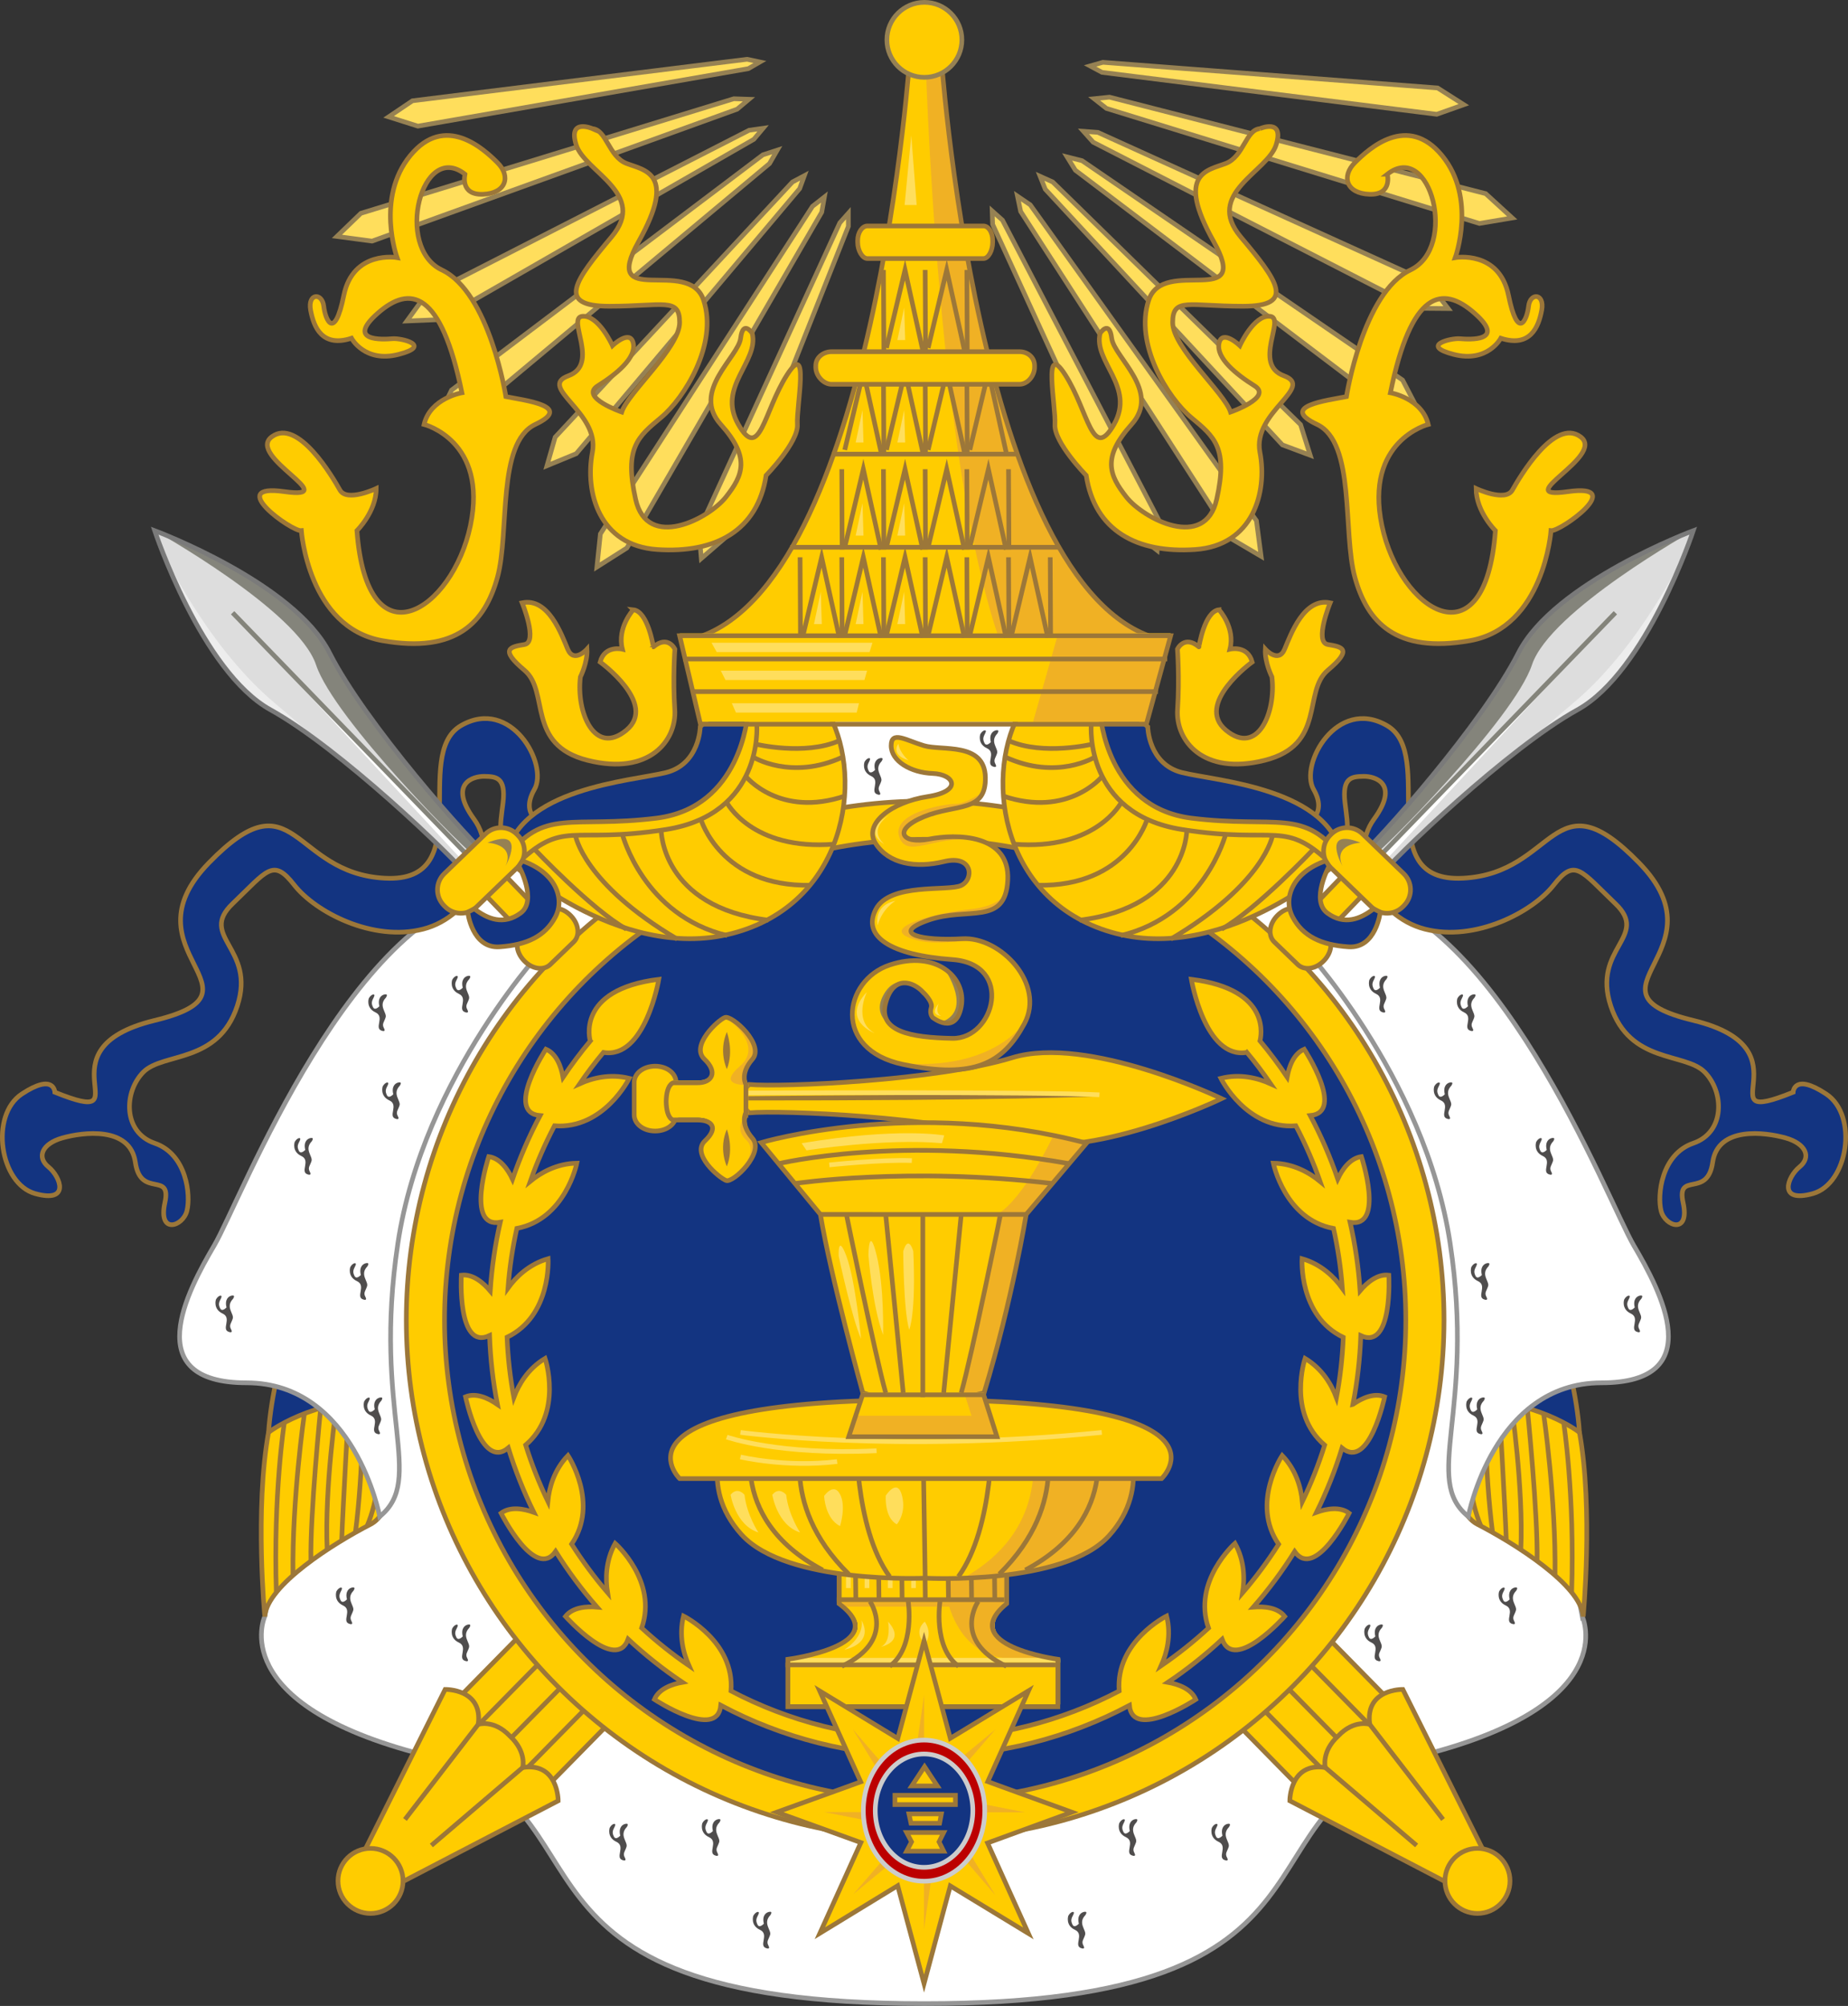 <?xml version="1.0" encoding="UTF-8" standalone="no"?>
<!-- Generator: Adobe Illustrator 16.0.0, SVG Export Plug-In . SVG Version: 6.00 Build 0)  -->

<svg
   version="1.1"
   id="Layer_1"
   x="0px"
   y="0px"
   width="396.95"
   height="430.758"
   viewBox="0 0 396.95 430.758"
   enable-background="new 0 0 400 470"
   xml:space="preserve"
   sodipodi:docname="Coat_of_arms_of_Cambodia_(1864–1970).svg"
   inkscape:version="1.3 (0e150ed6c4, 2023-07-21)"
   xmlns:inkscape="http://www.inkscape.org/namespaces/inkscape"
   xmlns:sodipodi="http://sodipodi.sourceforge.net/DTD/sodipodi-0.dtd"
   xmlns:xlink="http://www.w3.org/1999/xlink"
   xmlns="http://www.w3.org/2000/svg"
   xmlns:svg="http://www.w3.org/2000/svg"
   xmlns:rdf="http://www.w3.org/1999/02/22-rdf-syntax-ns#"
   xmlns:cc="http://creativecommons.org/ns#"
   xmlns:dc="http://purl.org/dc/elements/1.1/"><rect x="0" y="0" width="396.95" height="430.758" fill="#333333" stroke="none"/><defs
   id="defs613"><linearGradient
     id="linearGradient4152"
     inkscape:collect="always"><stop
       id="stop4154"
       offset="0"
       style="stop-color:#3c0d05;stop-opacity:1;" /><stop
       id="stop4156"
       offset="1"
       style="stop-color:#3c0d05;stop-opacity:0;" /></linearGradient><radialGradient
     gradientUnits="userSpaceOnUse"
     gradientTransform="matrix(1.357,0.949,-0.603,0.862,-111.533,-764.515)"
     r="9.141"
     fy="316.661"
     fx="852.667"
     cy="316.661"
     cx="852.667"
     id="radialGradient4158"
     xlink:href="#linearGradient4152"
     inkscape:collect="always" /><pattern
     y="0"
     x="0"
     height="6"
     width="6"
     patternUnits="userSpaceOnUse"
     id="EMFhbasepattern" /><pattern
     y="0"
     x="0"
     height="6"
     width="6"
     patternUnits="userSpaceOnUse"
     id="EMFhbasepattern-2" /><pattern
     y="0"
     x="0"
     height="6"
     width="6"
     patternUnits="userSpaceOnUse"
     id="EMFhbasepattern-9" /><pattern
     y="0"
     x="0"
     height="6"
     width="6"
     patternUnits="userSpaceOnUse"
     id="EMFhbasepattern-3" /><pattern
     y="0"
     x="0"
     height="6"
     width="6"
     patternUnits="userSpaceOnUse"
     id="EMFhbasepattern-5" /></defs><sodipodi:namedview
   pagecolor="#ffffff"
   bordercolor="#666666"
   borderopacity="1"
   objecttolerance="10"
   gridtolerance="10"
   guidetolerance="10"
   inkscape:pageopacity="0"
   inkscape:pageshadow="2"
   inkscape:window-width="1920"
   inkscape:window-height="1007"
   id="namedview611"
   showgrid="false"
   inkscape:zoom="1.9152282"
   inkscape:cx="198.40977"
   inkscape:cy="215.37903"
   inkscape:window-x="-9"
   inkscape:window-y="-9"
   inkscape:window-maximized="1"
   inkscape:current-layer="Layer_1"
   inkscape:showpageshadow="2"
   inkscape:pagecheckerboard="0"
   inkscape:deskcolor="#d1d1d1" />&#10;<g
   id="g608"
   transform="translate(-2.275,-18.98)">&#10;	<polygon
   fill="#C1AA80"
   stroke="#968153"
   stroke-miterlimit="10"
   points="152.907,138.912 157.979,134.517 184.5,67.601 184.5,64.765 182.664,66.83 152.399,132.816 "
   id="polygon2"
   style="fill:#ffde5c;fill-opacity:1" />&#10;	<polygon
   fill="#C1AA80"
   stroke="#968153"
   stroke-miterlimit="10"
   points="130.49,140.74 136.926,136.654 178.782,64.551 179.358,61.285 176.799,63.286 131.238,133.63 "
   id="polygon4"
   style="fill:#ffde5c;fill-opacity:1" />&#10;	<polygon
   fill="#C1AA80"
   stroke="#968153"
   stroke-miterlimit="10"
   points="119.762,118.996 126.055,116.401 174.046,59.481 175.06,56.698 172.499,58.06 121.522,112.859 "
   id="polygon6"
   style="fill:#ffde5c;fill-opacity:1" />&#10;	<polygon
   fill="#C1AA80"
   stroke="#968153"
   stroke-miterlimit="10"
   points="96.133,109.174 103.578,107.536 167.571,54.097 169.229,51.224 166.14,52.229 99.269,102.748 "
   id="polygon8"
   style="fill:#ffde5c;fill-opacity:1" />&#10;	<polygon
   fill="#C1AA80"
   stroke="#968153"
   stroke-miterlimit="10"
   points="89.671,87.912 96.774,87.613 164.2,48.896 166.189,46.527 163.188,46.95 93.591,82.517 "
   id="polygon10"
   style="fill:#ffde5c;fill-opacity:1" />&#10;	<polygon
   fill="#C1AA80"
   stroke="#968153"
   stroke-miterlimit="10"
   points="74.645,69.751 82.201,70.757 160.612,42.428 163.152,40.296 159.906,40.184 79.788,64.784 "
   id="polygon12"
   style="fill:#ffde5c;fill-opacity:1" />&#10;	<polygon
   fill="#C1AA80"
   stroke="#968153"
   stroke-miterlimit="10"
   points="85.749,44.077 92.029,46.068 163.021,33.723 165.503,32.29 162.757,31.707 90.872,40.621 "
   id="polygon14"
   style="fill:#ffde5c;fill-opacity:1" />&#10;	<polygon
   fill="#C1AA80"
   stroke="#968153"
   stroke-miterlimit="10"
   points="316.707,41.458 311.072,37.869 239.181,32.359 236.424,33.141 238.982,34.516 310.885,43.522 "
   id="polygon16"
   style="fill:#ffde5c;fill-opacity:1" />&#10;	<polygon
   fill="#C1AA80"
   stroke="#968153"
   stroke-miterlimit="10"
   points="327.101,65.783 321.401,60.562 240.591,39.841 237.291,40.177 239.934,42.258 320.053,66.966 "
   id="polygon18"
   style="fill:#ffde5c;fill-opacity:1" />&#10;	<polygon
   fill="#C1AA80"
   stroke="#968153"
   stroke-miterlimit="10"
   points="313.338,85.239 308.949,79.52 238.087,47.403 235.003,47.177 237.092,49.517 306.674,85.184 "
   id="polygon20"
   style="fill:#ffde5c;fill-opacity:1" />&#10;	<polygon
   fill="#C1AA80"
   stroke="#968153"
   stroke-miterlimit="10"
   points="307.124,107.454 303.554,100.598 234.705,53.488 231.488,52.675 233.259,55.534 300.097,106.156 "
   id="polygon22"
   style="fill:#ffde5c;fill-opacity:1" />&#10;	<polygon
   fill="#C1AA80"
   stroke="#968153"
   stroke-miterlimit="10"
   points="283.713,116.744 281.636,110.161 228.393,58.054 225.689,56.84 226.804,59.628 277.732,114.512 "
   id="polygon24"
   style="fill:#ffde5c;fill-opacity:1" />&#10;	<polygon
   fill="#C1AA80"
   stroke="#968153"
   stroke-miterlimit="10"
   points="273.164,138.444 272.154,130.782 223.57,62.964 220.825,61.1 221.513,64.394 267.006,134.82 "
   id="polygon26"
   style="fill:#ffde5c;fill-opacity:1" />&#10;	<polygon
   fill="#C1AA80"
   stroke="#968153"
   stroke-miterlimit="10"
   points="250.827,137.167 251.142,130.567 217.608,66.259 215.396,64.283 215.492,67.156 245.774,133.202 "
   id="polygon28"
   style="fill:#ffde5c;fill-opacity:1" />&#10;	<path
   fill="#ffffff"
   stroke="#969696"
   stroke-miterlimit="10"
   d="M 342.136,366.092 335.177,329.525 293.737,218.03 241.005,191.048 233.058,153.5 h -32.271 -32.56 l -7.948,37.548 -52.732,27.006 -41.44,111.483 -6.959,36.561 c 0,0 -8.73,18.778 34.19,29.724 42.92,10.946 10.756,53.475 107.449,53.416 96.692,0.059 64.385,-42.473 107.304,-53.418 42.921,-10.946 34.045,-29.728 34.045,-29.728 z"
   id="path30" />&#10;	<g
   id="g48">&#10;		&#10;			<rect
   x="264.682"
   y="354.115"
   transform="matrix(0.713,-0.701,0.701,0.713,-186.64,304.222)"
   fill="#A58F5E"
   stroke="#9c7739"
   stroke-miterlimit="10"
   width="26.865"
   height="51.741"
   id="rect32"
   style="fill:#ffcc00;fill-opacity:1" />&#10;		<line
   fill="none"
   stroke="#9c7739"
   stroke-miterlimit="10"
   x1="295.558"
   y1="398.419"
   x2="259.266"
   y2="361.54"
   id="line34" />&#10;		<line
   fill="none"
   stroke="#9c7739"
   stroke-miterlimit="10"
   x1="300.522"
   y1="393.533"
   x2="264.229"
   y2="356.654"
   id="line36" />&#10;		<line
   fill="none"
   stroke="#9c7739"
   stroke-miterlimit="10"
   x1="290.594"
   y1="403.305"
   x2="254.301"
   y2="366.426"
   id="line38" />&#10;		<path
   fill="#A58F5E"
   stroke="#9c7739"
   stroke-miterlimit="10"
   d="m 321.266,417.095 -3.368,3.314 -3.547,3.491 -35.025,-18.215 c 0,0 -0.042,-8.317 7.621,-7.151 0,0 -0.901,-3.398 2.766,-6.766 3.425,-3.613 6.786,-2.502 6.786,-2.502 -1.044,-7.681 7.107,-7.496 7.107,-7.496 z"
   id="path40"
   style="fill:#ffcc00;fill-opacity:1" />&#10;		<circle
   fill="#A58F5E"
   stroke="#9c7739"
   stroke-miterlimit="10"
   cx="319.636"
   cy="422.887"
   r="6.984"
   id="circle42"
   style="fill:#ffcc00;fill-opacity:1" />&#10;		<line
   fill="#a58f5e"
   stroke="#9c7739"
   stroke-miterlimit="10"
   x1="286.946"
   y1="398.534"
   x2="306.566"
   y2="415.28"
   id="line44" />&#10;		<line
   fill="#a58f5e"
   stroke="#9c7739"
   stroke-miterlimit="10"
   x1="296.498"
   y1="389.267"
   x2="312.24"
   y2="409.696"
   id="line46" />&#10;	</g>&#10;	<rect
   x="106.5"
   y="203.5"
   fill="#ffffff"
   stroke="#969696"
   stroke-miterlimit="10"
   width="15"
   height="14"
   id="rect50" />&#10;	<g
   id="g68">&#10;		&#10;			<rect
   x="109.95"
   y="354.115"
   transform="matrix(-0.713,-0.701,0.701,-0.713,-55.198,737.366)"
   fill="#A58F5E"
   stroke="#9c7739"
   stroke-miterlimit="10"
   width="26.866"
   height="51.742"
   id="rect52"
   style="fill:#ffcc00;fill-opacity:1" />&#10;		<line
   fill="none"
   stroke="#9c7739"
   stroke-miterlimit="10"
   x1="105.94"
   y1="398.419"
   x2="142.233"
   y2="361.54"
   id="line54" />&#10;		<line
   fill="none"
   stroke="#9c7739"
   stroke-miterlimit="10"
   x1="100.976"
   y1="393.533"
   x2="137.268"
   y2="356.654"
   id="line56" />&#10;		<line
   fill="none"
   stroke="#9c7739"
   stroke-miterlimit="10"
   x1="110.905"
   y1="403.305"
   x2="147.197"
   y2="366.426"
   id="line58" />&#10;		<path
   fill="#A58F5E"
   stroke="#9c7739"
   stroke-miterlimit="10"
   d="m 80.232,417.095 3.368,3.314 3.546,3.491 35.026,-18.215 c 0,0 0.041,-8.317 -7.621,-7.151 0,0 0.902,-3.398 -2.765,-6.766 -3.425,-3.613 -6.787,-2.502 -6.787,-2.502 1.044,-7.681 -7.107,-7.496 -7.107,-7.496 z"
   id="path60"
   style="fill:#ffcc00;fill-opacity:1" />&#10;		<circle
   fill="#A58F5E"
   stroke="#9c7739"
   stroke-miterlimit="10"
   cx="81.862"
   cy="422.887"
   r="6.984"
   id="circle62"
   style="fill:#ffcc00;fill-opacity:1" />&#10;		<line
   fill="#a58f5e"
   stroke="#9c7739"
   stroke-miterlimit="10"
   x1="114.552"
   y1="398.534"
   x2="94.932"
   y2="415.28"
   id="line64" />&#10;		<line
   fill="#a58f5e"
   stroke="#9c7739"
   stroke-miterlimit="10"
   x1="105"
   y1="389.267"
   x2="89.258"
   y2="409.696"
   id="line66" />&#10;	</g>&#10;	<circle
   fill="#A58F5E"
   stroke="#9c7739"
   stroke-miterlimit="10"
   cx="200.999"
   cy="302.448"
   r="111.448"
   id="circle70"
   style="fill:#ffcc00;fill-opacity:1" />&#10;	<circle
   fill="#1C3A78"
   stroke="#9c7739"
   stroke-miterlimit="10"
   cx="200.999"
   cy="302.448"
   r="103.24"
   id="circle72"
   style="fill:#133481;fill-opacity:1" />&#10;	<path
   fill="#A3805F"
   stroke="#9c7739"
   stroke-miterlimit="10"
   d="m 292.882,320.55 c 0.939,-4.798 1.512,-9.727 1.688,-14.757 6.951,3.231 6.023,-12.983 6.023,-12.983 -2.463,-0.303 -4.685,1.601 -6.172,3.348 -0.333,-5.019 -1.056,-9.932 -2.149,-14.703 7.513,1.282 2.433,-14.104 2.433,-14.104 -2.447,0.345 -4.098,2.739 -5.084,4.807 -1.612,-4.722 -3.592,-9.273 -5.905,-13.621 7.61,-0.69 -1.288,-14.253 -1.288,-14.253 -2.284,0.97 -3.258,3.729 -3.673,5.987 -1.813,-2.697 -3.766,-5.291 -5.842,-7.779 0.169,-0.617 2.76,-11.043 -14.739,-13.216 0,0 2.916,17.223 11.905,15.701 l 0.019,-0.017 c 1.812,2.175 3.524,4.433 5.128,6.773 -2.673,-1.207 -6.493,-2.243 -10.708,-1.189 0,0 5.474,11.018 16.104,10.191 2.014,3.833 3.763,7.824 5.213,11.959 -2.269,-1.861 -5.695,-3.858 -10.049,-3.932 0,0 2.436,12.063 12.925,14.014 0.934,4.184 1.573,8.476 1.902,12.857 -1.713,-2.375 -4.497,-5.166 -8.658,-6.357 0,0 -0.77,12.281 8.854,16.881 -0.179,4.411 -0.675,8.741 -1.467,12.966 -1.034,-2.746 -3.003,-6.193 -6.739,-8.435 0,0 -3.929,11.684 4.207,18.615 -1.309,4.187 -2.914,8.241 -4.795,12.14 -0.285,-2.922 -1.293,-6.768 -4.327,-9.905 0,0 -6.81,10.256 -0.767,19.055 -2.334,3.672 -4.926,7.164 -7.753,10.449 0.473,-2.893 0.482,-6.844 -1.624,-10.636 0,0 -9.221,8.134 -5.68,18.186 -3.189,2.938 -6.593,5.647 -10.184,8.104 1.203,-2.672 2.233,-6.484 1.182,-10.69 0,0 -11.018,5.474 -10.192,16.106 -12.457,6.529 -26.631,10.229 -41.671,10.229 -15.055,0 -29.242,-3.707 -41.708,-10.249 0.811,-10.619 -10.195,-16.086 -10.195,-16.086 -1.045,4.186 -0.031,7.98 1.164,10.65 -3.581,-2.453 -6.974,-5.158 -10.156,-8.09 3.515,-10.041 -5.689,-18.159 -5.689,-18.159 -2.091,3.767 -2.096,7.69 -1.634,10.577 -2.815,-3.277 -5.397,-6.759 -7.722,-10.421 6.007,-8.791 -0.788,-19.024 -0.788,-19.024 -3.01,3.113 -4.025,6.924 -4.32,9.837 -1.869,-3.885 -3.467,-7.926 -4.77,-12.097 8.094,-6.936 4.176,-18.59 4.176,-18.59 -3.706,2.223 -5.671,5.631 -6.712,8.366 -0.787,-4.21 -1.278,-8.521 -1.456,-12.915 9.584,-4.614 8.817,-16.863 8.817,-16.863 -4.126,1.181 -6.898,3.935 -8.615,6.296 0.331,-4.362 0.969,-8.637 1.9,-12.804 10.455,-1.974 12.883,-14.006 12.883,-14.006 -4.318,0.073 -7.724,2.039 -9.993,3.886 1.447,-4.117 3.189,-8.092 5.194,-11.91 10.607,0.798 16.067,-10.194 16.067,-10.194 -4.187,-1.046 -7.983,-0.032 -10.652,1.164 1.593,-2.325 3.296,-4.569 5.095,-6.73 8.986,1.513 11.9,-15.702 11.9,-15.702 -18.035,2.239 -14.73,13.246 -14.73,13.246 l 0.003,0.003 c -2.078,2.491 -4.031,5.089 -5.845,7.79 -0.411,-2.266 -1.382,-5.056 -3.682,-6.031 0,0 -8.93,13.609 -1.25,14.258 -2.32,4.36 -4.304,8.926 -5.92,13.662 -0.984,-2.077 -2.641,-4.506 -5.107,-4.853 0,0 -5.099,15.443 2.473,14.098 -1.097,4.787 -1.821,9.714 -2.153,14.75 -1.488,-1.758 -3.727,-3.693 -6.208,-3.389 0,0 -0.932,16.277 6.062,12.967 0.176,5.047 0.751,9.991 1.695,14.803 -1.891,-1.309 -4.544,-2.589 -6.856,-1.653 0,0 3.305,15.92 9.188,10.973 1.466,4.789 3.308,9.413 5.487,13.842 -2.166,-0.774 -5.057,-1.322 -7.047,0.178 0,0 7.324,14.543 11.726,8.21 2.65,4.226 5.627,8.226 8.898,11.962 -2.296,-0.191 -5.247,0.023 -6.786,1.994 0,0 10.851,12.167 13.456,4.883 3.634,3.387 7.535,6.489 11.672,9.269 -2.265,0.41 -5.05,1.382 -6.025,3.679 0,0 13.605,8.927 14.259,1.255 13.096,6.965 28.038,10.917 43.904,10.917 15.853,0 30.781,-3.945 43.868,-10.897 0.677,7.637 14.257,-1.274 14.257,-1.274 -0.971,-2.287 -3.734,-3.259 -5.994,-3.673 4.13,-2.773 8.024,-5.869 11.652,-9.247 2.623,7.225 13.446,-4.91 13.446,-4.91 -1.53,-1.959 -4.455,-2.182 -6.745,-1.996 3.264,-3.728 6.232,-7.718 8.878,-11.932 4.403,6.258 11.704,-8.238 11.704,-8.238 -1.976,-1.49 -4.839,-0.959 -7,-0.193 2.173,-4.416 4.009,-9.026 5.472,-13.801 5.864,4.863 9.157,-10.998 9.157,-10.998 -2.295,-0.934 -4.924,0.32 -6.812,1.619 z"
   id="path74"
   style="fill:#ffcc00;fill-opacity:1" />&#10;	<g
   id="g254">&#10;		<g
   id="g126">&#10;			<path
   fill="#A58F5E"
   d="M 219,363.355 V 352 h -36 v 11.355 c 12,8.955 -11,11.94 -11,11.94 V 385 h 58 v -9.704 c 0,0 -22,-2.985 -11,-11.941 z"
   id="path76"
   style="fill:#ffcc00;fill-opacity:1" />&#10;			<path
   fill="#968153"
   d="M 219,363.355 V 352 h -13 v 11.355 c 0,0 2.345,10.645 11.918,11.645 h 11.937 C 229.854,375 208,372.311 219,363.355 Z"
   id="path78"
   style="fill:#f0b124;fill-opacity:1" />&#10;			<rect
   x="172"
   y="375"
   fill="#C1AA80"
   width="58"
   height="1"
   id="rect80"
   style="fill:#ffde5c;fill-opacity:1" />&#10;			<path
   fill="#968153"
   d="m 217.813,364 c 0.324,0 0.679,0 1.096,-1 h -35.821 c 0.455,1 0.843,1 1.2,1 z"
   id="path82"
   style="fill:#f0b124;fill-opacity:1" />&#10;			<path
   fill="none"
   stroke="#9c7739"
   stroke-miterlimit="10"
   d="M 218.5,363.355 V 352.5 h -36 v 10.855 c 12,8.955 -11,11.94 -11,11.94 V 385.5 h 58 v -10.204 c 0,0 -22,-2.985 -11,-11.941 z"
   id="path84" />&#10;			<line
   fill="none"
   stroke="#9c7739"
   stroke-miterlimit="10"
   x1="182"
   y1="362.5"
   x2="218"
   y2="362.5"
   id="line86" />&#10;			<line
   fill="none"
   stroke="#9c7739"
   stroke-miterlimit="10"
   x1="200.922"
   y1="352.908"
   x2="201.033"
   y2="362.858"
   id="line88" />&#10;			<line
   fill="none"
   stroke="#9c7739"
   stroke-miterlimit="10"
   x1="195.947"
   y1="352.908"
   x2="196.058"
   y2="362.858"
   id="line90" />&#10;			<line
   fill="none"
   stroke="#9c7739"
   stroke-miterlimit="10"
   x1="190.972"
   y1="352.908"
   x2="191.083"
   y2="362.858"
   id="line92" />&#10;			<line
   fill="none"
   stroke="#9c7739"
   stroke-miterlimit="10"
   x1="185.997"
   y1="352.908"
   x2="186.107"
   y2="362.858"
   id="line94" />&#10;			<line
   fill="none"
   stroke="#9c7739"
   stroke-miterlimit="10"
   x1="215.849"
   y1="352.908"
   x2="215.958"
   y2="362.858"
   id="line96" />&#10;			<line
   fill="none"
   stroke="#9c7739"
   stroke-miterlimit="10"
   x1="210.873"
   y1="352.908"
   x2="210.983"
   y2="362.858"
   id="line98" />&#10;			<line
   fill="none"
   stroke="#9c7739"
   stroke-miterlimit="10"
   x1="205.898"
   y1="352.908"
   x2="206.008"
   y2="362.858"
   id="line100" />&#10;			<line
   fill="none"
   stroke="#9c7739"
   stroke-miterlimit="10"
   x1="171"
   y1="376.5"
   x2="229"
   y2="376.5"
   id="line102" />&#10;			<path
   fill="none"
   stroke="#9c7739"
   stroke-miterlimit="10"
   d="m 189.142,362.858 c 0,0 5.804,8.287 -6.053,13.931"
   id="path104" />&#10;			<path
   fill="none"
   stroke="#9c7739"
   stroke-miterlimit="10"
   d="m 197.351,362.858 c 0,0 1.58,9.863 -3.979,13.931"
   id="path106" />&#10;			<path
   fill="none"
   stroke="#9c7739"
   stroke-miterlimit="10"
   d="m 212.4,362.858 c 0,0 -5.805,8.287 6.053,13.931"
   id="path108" />&#10;			<path
   fill="none"
   stroke="#9c7739"
   stroke-miterlimit="10"
   d="m 204.191,362.858 c 0,0 -1.58,9.863 3.979,13.931"
   id="path110" />&#10;			<rect
   x="184"
   y="355"
   fill="#C1AA80"
   width="1"
   height="5"
   id="rect112"
   style="fill:#ffde5c;fill-opacity:1" />&#10;			<rect
   x="188"
   y="355"
   fill="#C1AA80"
   width="1"
   height="5"
   id="rect114"
   style="fill:#ffde5c;fill-opacity:1" />&#10;			<rect
   x="193"
   y="355"
   fill="#C1AA80"
   width="1"
   height="5"
   id="rect116"
   style="fill:#ffde5c;fill-opacity:1" />&#10;			<rect
   x="198"
   y="355"
   fill="#C1AA80"
   width="1"
   height="5"
   id="rect118"
   style="fill:#ffde5c;fill-opacity:1" />&#10;			<path
   fill="#C1AA80"
   d="m 187.317,366.9 c 0,0 0.933,3.296 -3.669,6.344 0,0 6.468,-1.181 3.669,-6.344 z"
   id="path120"
   style="fill:#ffde5c;fill-opacity:1" />&#10;			<path
   fill="#C1AA80"
   d="m 193.039,367.212 c 0,0 0.809,4.353 -1.555,5.41 0,0 5.452,-1.058 1.555,-5.41 z"
   id="path122"
   style="fill:#ffde5c;fill-opacity:1" />&#10;			<path
   fill="#C1AA80"
   d="m 200.922,367.212 c 0,0 -2.626,1.928 0,4.851 0,0 1.852,-1.991 0,-4.851 z"
   id="path124"
   style="fill:#ffde5c;fill-opacity:1" />&#10;		</g>&#10;		<g
   id="g156">&#10;			<path
   fill="#A58F5E"
   d="m 243.511,326 h -42.512 -42.413 c 0,0 -6.716,11.588 2.985,22.284 9.702,10.697 39.428,9.464 39.428,9.464 0,0 29.776,1.414 39.478,-9.282 C 250.178,337.77 243.511,326 243.511,326 Z"
   id="path128"
   style="fill:#ffcc00;fill-opacity:1" />&#10;			<path
   fill="#968153"
   d="m 223.318,326 c 1.543,6 3.539,21.917 -13.972,31.775 9.559,-0.446 24.722,-2.188 31.13,-9.252 C 250.177,337.826 243.51,326 243.51,326 Z"
   id="path130"
   style="fill:#f0b124;fill-opacity:1" />&#10;			<path
   fill="none"
   stroke="#9c7739"
   stroke-miterlimit="10"
   d="m 243.511,326.5 h -42.512 -42.413 c 0,0 -6.716,11.338 2.985,22.035 9.702,10.695 39.428,9.338 39.428,9.338 0,0 29.776,1.603 39.478,-9.095 9.701,-10.696 3.034,-22.278 3.034,-22.278 z"
   id="path132" />&#10;			<line
   fill="none"
   stroke="#9c7739"
   stroke-miterlimit="10"
   x1="200.501"
   y1="326.042"
   x2="200.999"
   y2="357.759"
   id="line134" />&#10;			<path
   fill="none"
   stroke="#9c7739"
   stroke-miterlimit="10"
   d="m 164.432,326.042 c 0,0 -6.96,18.632 14.555,30.087"
   id="path136" />&#10;			<path
   fill="none"
   stroke="#9c7739"
   stroke-miterlimit="10"
   d="m 175.377,326.042 c 0,0 -6.589,15.401 9.205,30.96"
   id="path138" />&#10;			<path
   fill="none"
   stroke="#9c7739"
   stroke-miterlimit="10"
   d="m 186.198,326.042 c 0,0 -0.576,20.847 7.174,31.506"
   id="path140" />&#10;			<path
   fill="none"
   stroke="#9c7739"
   stroke-miterlimit="10"
   d="m 237.074,326.042 c 0,0 6.961,18.632 -14.554,30.087"
   id="path142" />&#10;			<path
   fill="none"
   stroke="#9c7739"
   stroke-miterlimit="10"
   d="m 226.129,326.042 c 0,0 6.59,15.401 -9.206,30.96"
   id="path144" />&#10;			<path
   fill="none"
   stroke="#9c7739"
   stroke-miterlimit="10"
   d="m 215.309,326.042 c 0,0 0.576,20.847 -7.176,31.506"
   id="path146" />&#10;			<path
   fill="#C1AA80"
   d="m 159.208,339.973 c 0,0 1.035,6.555 5.97,8.084 0,0 -2.488,-3.73 -2.985,-8.084 -0.001,0 -1.493,-1.867 -2.985,0 z"
   id="path148"
   style="fill:#ffde5c;fill-opacity:1" />&#10;			<path
   fill="#C1AA80"
   d="m 168.163,339.973 c 0,0 1.035,6.555 5.97,8.084 0,0 -2.487,-3.73 -2.985,-8.084 0,0 -1.493,-1.867 -2.985,0 z"
   id="path150"
   style="fill:#ffde5c;fill-opacity:1" />&#10;			<path
   fill="#C1AA80"
   d="m 179.297,340.222 c 0,0 0.184,4.851 3.417,6.468 0,0 1.368,-4.229 0,-6.842 -1.367,-2.612 -3.417,0.374 -3.417,0.374 z"
   id="path152"
   style="fill:#ffde5c;fill-opacity:1" />&#10;			<path
   fill="#C1AA80"
   d="m 192.541,340.139 c 0,0 -0.373,4.685 2.363,6.177 0,0 2.114,-2.279 1.119,-6.177 -0.994,-3.898 -3.482,0 -3.482,0 z"
   id="path154"
   style="fill:#ffde5c;fill-opacity:1" />&#10;		</g>&#10;		<path
   fill="#A58F5E"
   stroke="#9c7739"
   stroke-miterlimit="10"
   d="m 200.004,319.586 c -69.155,0 -51.742,16.914 -51.742,16.914 h 51.742 51.778 c 0,0 17.874,-16.914 -51.778,-16.914 z"
   id="path158"
   style="fill:#ffcc00;fill-opacity:1" />&#10;		<path
   fill="none"
   stroke="#C1AA80"
   stroke-miterlimit="10"
   d="m 161.322,326.581 c 0,0 33.209,4.477 77.613,0"
   id="path160"
   style="fill:none;fill-opacity:1;stroke:#ffde5c;stroke-opacity:1" />&#10;		<path
   fill="none"
   stroke="#C1AA80"
   stroke-miterlimit="10"
   d="m 158.378,327.576 c 0,0 10.966,3.938 32.183,2.943"
   id="path162"
   style="fill:none;fill-opacity:1;stroke:#ffde5c;stroke-opacity:1" />&#10;		<path
   fill="none"
   stroke="#C1AA80"
   stroke-miterlimit="10"
   d="m 161.322,331.846 c 0,0 9.66,2.322 20.771,0.995"
   id="path164"
   style="fill:none;fill-opacity:1;stroke:#ffde5c;stroke-opacity:1" />&#10;		<g
   id="g186">&#10;			<path
   fill="#A58F5E"
   stroke="#9c7739"
   stroke-miterlimit="10"
   d="m 219.712,246.108 c -16.226,4.975 -49.559,6.368 -56.524,5.754 l -2.815,3.035 2.815,3.054 c 6.965,-0.613 40.299,0.799 56.524,5.774 16.226,4.975 44.969,-8.828 44.969,-8.828 0,0 -28.743,-13.764 -44.969,-8.789 z"
   id="path166"
   style="fill:#ffcc00;fill-opacity:1" />&#10;			<path
   fill="#9c7739"
   d="m 160.824,254.405 c 0,0 68.533,-0.741 77.612,0 0,0 -19.555,0.931 -76.941,0.889 z"
   id="path168" />&#10;			<path
   fill="none"
   stroke="#C1AA80"
   stroke-miterlimit="10"
   d="m 161.495,253.687 c 0,0 64.006,-0.307 76.941,0.39"
   id="path170"
   style="fill:#ffde5c;fill-opacity:1;stroke:#ffde5c;stroke-opacity:1" />&#10;			<path
   fill="#A58F5E"
   stroke="#9c7739"
   stroke-miterlimit="10"
   d="m 147.5,258.38 c 0,1.923 -1.936,3.482 -4.5,3.482 v 0 c -2.565,0 -4.5,-1.56 -4.5,-3.482 v -6.965 c 0,-1.923 1.935,-3.482 4.5,-3.482 v 0 c 2.564,0 4.5,1.56 4.5,3.482 z"
   id="path172"
   style="fill:#ffcc00;fill-opacity:1" />&#10;			<path
   fill="#A58F5E"
   d="m 163,257.886 v -2.994 -3.029 c 0,0 -1.619,-2.271 1.127,-5.396 2.745,-3.124 -4.502,-9.562 -6.016,-8.993 -1.515,0.567 -7.505,5.827 -4.476,8.687 3.029,2.857 1.489,4.84 -1.446,4.84 -2.935,0 -5.302,0 -5.302,0 0,0 -1.451,0.276 -1.515,4 0.063,3.787 1.515,4 1.515,4 0,0 2.367,0 5.302,0 2.935,0 4.543,1.857 1.514,4.713 -3.029,2.859 3.029,8.074 4.544,8.642 1.514,0.568 8.624,-5.908 5.879,-9.032 -2.745,-3.126 -1.126,-5.438 -1.126,-5.438 z"
   id="path174"
   style="fill:#ffcc00;fill-opacity:1" />&#10;			<path
   fill="#968153"
   d="m 163,251.862 c 0,0 -1.619,-2.271 1.127,-5.396 2.745,-3.124 -4.502,-9.562 -6.016,-8.993 0,0 8.566,5.732 3.094,10.459 -3.964,3.424 -1.205,4.022 1.795,4.089 z"
   id="path176"
   style="fill:#f0b124;fill-opacity:1" />&#10;			<path
   fill="#9c7739"
   d="m 158.402,248.554 c 0,0 -1.831,-3.731 0,-7.96 0,0 1.566,4.104 0,7.96 z"
   id="path178" />&#10;			<path
   fill="#9c7739"
   d="m 158.402,269.45 c 0,0 -1.831,-3.731 0,-7.961 0,0 1.566,4.105 0,7.961 z"
   id="path180" />&#10;			<path
   fill="#968153"
   d="m 164.221,263.307 c -2.746,-3.124 -1.033,-5.421 -1.033,-5.421 0,0 -3.844,2.869 -0.616,5.91 2.499,2.354 -0.367,6.096 -4.097,8.56 1.888,-0.013 8.374,-6.058 5.746,-9.049 z"
   id="path182"
   style="fill:#f0b124;fill-opacity:1" />&#10;			<path
   fill="none"
   stroke="#9c7739"
   stroke-miterlimit="10"
   d="m 162.5,257.886 v -2.994 -3.029 c 0,0 -1.369,-2.271 1.377,-5.396 2.745,-3.124 -4.377,-9.562 -5.891,-8.993 -1.515,0.567 -7.443,6.077 -4.414,8.937 3.029,2.857 1.552,5.09 -1.383,5.09 -2.935,0 -5.302,0 -5.302,0 0,0 -1.451,0.275 -1.515,4 0.063,3.787 1.515,4 1.515,4 0,0 2.367,0 5.302,0 2.935,0 4.543,1.607 1.514,4.464 -3.029,2.858 3.029,7.948 4.544,8.516 1.514,0.568 8.374,-5.971 5.629,-9.095 -2.745,-3.125 -1.376,-5.5 -1.376,-5.5 z"
   id="path184" />&#10;		</g>&#10;		<g
   id="g224">&#10;			<path
   fill="#A58F5E"
   d="m 187.604,318.082 c 0,0 -6.949,-25.141 -9.107,-38.316 l -12.723,-15.431 c 0,0 32.674,-9.718 69.896,0.124 l -12.972,15.314 c 0,0 -2.97,18.283 -9.036,38.309 l -14.547,3.482 z"
   id="path188"
   style="fill:#ffcc00;fill-opacity:1" />&#10;			<path
   fill="#968153"
   d="m 228.568,262.802 c -0.279,0.457 -6.299,13.56 -12.126,16.972 0,0 -0.442,9.29 -7.442,37.811 v 1.623 l 4.682,-1.125 c 6.066,-20.025 9.025,-38.309 9.025,-38.309 l 12.967,-15.314 c -2.388,-0.633 -4.762,-1.181 -7.106,-1.658 z"
   id="path190"
   style="fill:#f0b124;fill-opacity:1" />&#10;			<path
   fill="none"
   stroke="#9c7739"
   stroke-miterlimit="10"
   d="m 187.604,318.082 c 0,0 -6.949,-25.141 -9.107,-38.316 l -12.723,-15.431 c 0,0 32.674,-9.718 69.896,0.124 l -12.972,15.314 c 0,0 -2.97,18.283 -9.036,38.309 l -14.547,3.482 z"
   id="path192" />&#10;			<polygon
   fill="#A58F5E"
   points="187.566,318 213.561,318 216.422,327 184.581,327 "
   id="polygon194"
   style="fill:#ffcc00;fill-opacity:1" />&#10;			<polygon
   fill="#968153"
   points="184.581,327 216.422,327 213.561,318 209.347,318 210.949,323 186.073,323 185.905,323.017 "
   id="polygon196"
   style="fill:#f0b124;fill-opacity:1" />&#10;			<polygon
   fill="none"
   stroke="#9c7739"
   stroke-miterlimit="10"
   points="187.566,318.5 213.561,318.5 216.422,327.5 184.581,327.5 "
   id="polygon198" />&#10;			<line
   fill="none"
   stroke="#9c7739"
   stroke-miterlimit="10"
   x1="178.497"
   y1="279.766"
   x2="222.697"
   y2="279.773"
   id="line200" />&#10;			<path
   fill="none"
   stroke="#9c7739"
   stroke-miterlimit="10"
   d="m 169.511,268.867 c 0,0 26.693,-6.428 62.424,0"
   id="path202" />&#10;			<path
   fill="none"
   stroke="#9c7739"
   stroke-miterlimit="10"
   d="m 173.023,273.127 c 0,0 24.257,-3.662 55.304,0"
   id="path204" />&#10;			<path
   fill="#C1AA80"
   d="m 174.47,264.475 1.031,1.536 c 0,0 16.916,-2.655 29.104,-1.536 l 0.498,-1.673 c 0.001,0 -9.773,-1.81 -30.633,1.673 z"
   id="path206"
   style="fill:#ffde5c;fill-opacity:1" />&#10;			<line
   fill="none"
   stroke="#9c7739"
   stroke-miterlimit="10"
   x1="200.5"
   y1="280"
   x2="200.5"
   y2="319"
   id="line208" />&#10;			<path
   fill="none"
   stroke="#9c7739"
   stroke-miterlimit="10"
   d="m 184.083,279.766 c 0,0 6.185,30.355 8.441,38.316"
   id="path210" />&#10;			<line
   fill="none"
   stroke="#9c7739"
   stroke-miterlimit="10"
   x1="192.524"
   y1="279.766"
   x2="196.29"
   y2="318.082"
   id="line212" />&#10;			<path
   fill="none"
   stroke="#9c7739"
   stroke-miterlimit="10"
   d="m 217.186,279.766 c 0,0 -6.185,30.355 -8.44,38.316"
   id="path214" />&#10;			<line
   fill="none"
   stroke="#9c7739"
   stroke-miterlimit="10"
   x1="208.745"
   y1="279.766"
   x2="204.979"
   y2="318.082"
   id="line216" />&#10;			<path
   fill="#C1AA80"
   d="m 182.425,288.729 c 0,0 2.902,13.598 4.809,17.744 0,0 -1.244,-12.686 -3.151,-17.744 -1.907,-5.058 -1.658,0 -1.658,0 z"
   id="path218"
   style="fill:#ffde5c;fill-opacity:1" />&#10;			<path
   fill="#C1AA80"
   d="m 188.81,288.48 c 0,0 0.829,10.945 3.151,17.164 0,0 0.27,-10.447 -1.399,-17.164 -1.669,-6.715 -1.752,0 -1.752,0 z"
   id="path220"
   style="fill:#ffde5c;fill-opacity:1" />&#10;			<path
   fill="#C1AA80"
   d="m 196.29,287.671 c 0,0 0.044,12.812 1.288,16.854 0,0 1.493,-3.358 0.871,-16.854 0,0 -1.022,-3.732 -2.159,0 z"
   id="path222"
   style="fill:#ffde5c;fill-opacity:1" />&#10;		</g>&#10;		<path
   fill="none"
   stroke="#C1AA80"
   stroke-miterlimit="10"
   d="m 180.414,269.139 c 0,0 10.945,-1.182 17.724,-0.933"
   id="path226"
   style="fill:#ffde5c;fill-opacity:1;stroke:#ffde5c;stroke-opacity:1" />&#10;		<g
   id="g252">&#10;			<path
   fill="#A58F5E"
   d="m 200.501,232.003 c -1.99,-2.159 -6.302,-3.811 -7.978,2.325 -1.675,6.137 5.324,7.463 14.338,7.628 9.014,0.165 13.322,-15.954 0,-16.915 -13.322,-0.961 -19.462,-4.975 -16.469,-10.779 2.993,-5.805 15.581,-3.814 18.352,-5.141 2.771,-1.326 2.535,-6.634 -3.642,-5.141 -6.177,1.492 -11.899,0.498 -14.71,-3.814 -2.811,-4.312 3.475,-8.956 11.103,-10.117 7.628,-1.161 5.805,-4.809 1.119,-4.975 -4.684,-0.166 -8.914,-2.653 -8.914,-5.97 0,-3.317 3.151,-1.161 7.04,0 3.888,1.161 13.026,-0.829 13.193,6.8 0.166,7.628 -6.302,5.638 -13.193,8.458 -6.891,2.819 -4.718,5.97 1.086,4.81 5.805,-1.161 17.413,-1.161 16.916,8.789 -0.497,9.95 -8.623,5.639 -17.081,8.624 -8.458,2.985 -0.995,4.478 7.297,3.98 8.293,-0.498 17.91,9.784 13.355,18.242 -4.556,8.458 -10.702,11.94 -26.024,8.753 -15.323,-3.187 -12.87,-18.04 -2.92,-21.357 9.951,-3.317 16.584,2.656 15.375,8.958 -1.209,6.302 -6.13,2.322 -6.13,2.322 0,0 -0.746,-0.806 -0.311,-2.111 0.437,-1.308 -1.802,-3.369 -1.802,-3.369 z"
   id="path228"
   style="fill:#ffcc00;fill-opacity:1" />&#10;			<path
   fill="#968153"
   d="m 200.741,194.361 c 5.706,-2.334 11.108,-1.388 12.709,-5.316 l -0.021,-0.007 c 0,0 -3.63,2.582 -5.993,2.582 -2.363,0 -14.286,1.975 -11.863,7.447 2.008,4.535 8.518,-1.609 18.05,0.681 -3.717,-1.496 -8.622,-1.212 -11.796,-0.578 -5.804,1.161 -7.977,-1.99 -1.086,-4.809 z"
   id="path230"
   style="fill:#f0b124;fill-opacity:1" />&#10;			<path
   fill="#968153"
   d="m 208.959,220.563 c -8.292,0.498 -15.754,-0.995 -7.297,-3.98 7.316,-2.583 14.381,0.289 16.477,-5.329 -0.021,0.026 -1.995,2.476 -7.438,2.971 -5.473,0.498 -20.273,3.731 -12.562,6.343 4.998,1.693 9.513,0.149 14.767,0.51 -1.308,-0.404 -2.644,-0.593 -3.947,-0.515 z"
   id="path232"
   style="fill:#f0b124;fill-opacity:1" />&#10;			<path
   fill="#968153"
   d="m 221.894,239.541 -0.393,-0.004 c 0,0 -7.421,9.831 -26.871,7.605 0.531,0.152 1.078,0.296 1.66,0.416 14.861,3.092 21.085,-0.106 25.604,-8.017 z"
   id="path234"
   style="fill:#f0b124;fill-opacity:1" />&#10;			<path
   fill="#968153"
   d="m 192.524,234.328 c 0.903,-3.309 2.574,-4.342 4.233,-4.264 -1.67,-0.518 -3.436,0.154 -4.78,2.693 -2.306,4.354 1.649,6.363 1.649,6.363 l 0.014,-0.014 c -1.22,-1.122 -1.695,-2.658 -1.116,-4.778 z"
   id="path236" />&#10;			<path
   fill="#968153"
   d="m 208.745,235.159 c 0.613,-3.198 -0.8,-6.306 -3.634,-8.163 0.162,0.231 6.295,9.047 -0.692,11.479 v 0 c 1.534,0.545 3.6,0.471 4.326,-3.316 z"
   id="path238" />&#10;			<path
   fill="#C1AA80"
   d="m 195.25,178.694 c 0,0 -1.879,2.322 2.184,3.566 0,0 -1.881,-1.492 -2.184,-3.566 z"
   id="path240"
   style="fill:#ffde5c;fill-opacity:1" />&#10;			<path
   fill="#C1AA80"
   d="m 193.37,193.948 c 0,0 -4.892,2.903 -1.161,6.302 0,0 -5.267,-2.725 1.161,-6.302 z"
   id="path242"
   style="fill:#ffde5c;fill-opacity:1" />&#10;			<path
   fill="#C1AA80"
   d="m 190.8,217.657 c 0,0 -1.046,-4.229 3.831,-5.224 -0.001,0 -2.754,1.493 -3.831,5.224 z"
   id="path244"
   style="fill:#ffde5c;fill-opacity:1" />&#10;			<path
   fill="#C1AA80"
   d="m 188.479,232.012 c 0,0 -3.068,6.204 1.7,8.857 -0.001,0 -7.435,-2.786 -1.7,-8.857 z"
   id="path246"
   style="fill:#ffde5c;fill-opacity:1" />&#10;			<path
   fill="#C1AA80"
   d="m 203.901,234.511 c 0,0 -0.897,1.999 0.535,2.627 0.001,0 -2.691,-0.113 -0.535,-2.627 z"
   id="path248"
   style="fill:#ffde5c;fill-opacity:1" />&#10;			<path
   fill="none"
   stroke="#9c7739"
   stroke-miterlimit="10"
   d="m 200.501,232.003 c -1.99,-2.159 -6.302,-3.811 -7.978,2.325 -1.675,6.137 5.324,7.463 14.338,7.628 9.014,0.165 13.322,-15.954 0,-16.915 -13.322,-0.961 -19.462,-4.975 -16.469,-10.779 2.993,-5.805 15.581,-3.814 18.352,-5.141 2.771,-1.326 2.535,-6.634 -3.642,-5.141 -6.177,1.492 -11.899,0.498 -14.71,-3.814 -2.811,-4.312 3.475,-8.956 11.103,-10.117 7.628,-1.161 5.805,-4.809 1.119,-4.975 -4.684,-0.166 -8.914,-2.653 -8.914,-5.97 0,-3.317 3.151,-1.161 7.04,0 3.888,1.161 13.026,-0.829 13.193,6.8 0.166,7.628 -6.302,5.638 -13.193,8.458 -6.891,2.819 -4.718,5.97 1.086,4.81 5.805,-1.161 17.413,-1.161 16.916,8.789 -0.497,9.95 -8.623,5.639 -17.081,8.624 -8.458,2.985 -0.995,4.478 7.297,3.98 8.293,-0.498 17.91,9.784 13.355,18.242 -4.556,8.458 -10.702,11.94 -26.024,8.753 -15.323,-3.187 -12.87,-18.04 -2.92,-21.357 9.951,-3.317 16.584,2.656 15.375,8.958 -1.209,6.302 -6.13,2.322 -6.13,2.322 0,0 -0.746,-0.806 -0.311,-2.111 0.437,-1.308 -1.802,-3.369 -1.802,-3.369 z"
   id="path250" />&#10;		</g>&#10;	</g>&#10;	<g
   id="g272">&#10;		<polygon
   fill="#A58F5E"
   stroke="#9c7739"
   stroke-miterlimit="10"
   points="232.509,408.133 216.67,402.376 214.448,401.562 215.563,399.076 223.209,382.056 208.505,390.994 206.399,392.267 205.715,389.723 200.761,371.316 195.805,389.775 195.123,392.301 193.058,391.046 178.349,382.098 186.082,399.223 187.157,401.613 185.045,402.377 169.119,408.131 185.063,413.889 187.19,414.658 186.144,416.971 178.386,434.121 193.166,425.096 195.098,423.916 195.804,426.54 200.759,444.948 205.715,426.488 206.396,423.963 208.462,425.219 223.171,434.166 215.438,417.043 214.403,414.741 216.74,413.889 "
   id="polygon256"
   style="fill:#ffcc00;fill-opacity:1" />&#10;		<polygon
   fill="#968153"
   points="203.879,404.518 216.122,390.33 200.765,403.015 200.786,382.926 197.649,404.51 185.434,390.287 196.354,408.126 179.273,408.103 197.672,411.711 185.549,425.761 200.754,413.199 200.734,433.339 203.872,411.757 216.086,425.978 205.167,408.138 222.46,408.163 "
   id="polygon258"
   style="fill:#f0b124;fill-opacity:1" />&#10;		<ellipse
   fill="#AA4433"
   stroke="#cccccc"
   stroke-miterlimit="10"
   cx="200.76"
   cy="407.801"
   rx="13.044"
   ry="15.152"
   id="ellipse260"
   style="fill:#bc0000;fill-opacity:1" />&#10;		<ellipse
   fill="#1C3A78"
   stroke="#cccccc"
   stroke-miterlimit="10"
   cx="200.759"
   cy="407.801"
   rx="10.477"
   ry="12.171"
   id="ellipse262"
   style="fill:#133481;fill-opacity:1" />&#10;		<rect
   x="194.5"
   y="404.5"
   fill="#A58F5E"
   stroke="#9c7739"
   stroke-miterlimit="10"
   width="13"
   height="2"
   id="rect264"
   style="fill:#ffcc00;fill-opacity:1" />&#10;		<polygon
   fill="#A58F5E"
   stroke="#9c7739"
   stroke-miterlimit="10"
   points="197.516,408.5 204.481,408.5 204.108,410.5 197.952,410.5 "
   id="polygon266"
   style="fill:#ffcc00;fill-opacity:1" />&#10;		<polygon
   fill="#A58F5E"
   stroke="#9c7739"
   stroke-miterlimit="10"
   points="203.616,402.5 200.867,402.5 198.118,402.5 199.492,400.428 200.867,398.354 202.24,400.428 "
   id="polygon268"
   style="fill:#ffcc00;fill-opacity:1" />&#10;		<polygon
   fill="#A58F5E"
   stroke="#9c7739"
   stroke-miterlimit="10"
   points="203.983,414.5 204.979,416.5 197.019,416.5 198.076,414.5 197.019,412.5 204.979,412.5 "
   id="polygon270"
   style="fill:#ffcc00;fill-opacity:1" />&#10;	</g>&#10;	<g
   id="g294">&#10;		<path
   fill="#A58F5E"
   stroke="#9c7739"
   stroke-miterlimit="10"
   d="m 85.575,319.207 c 0,0 4.264,23.004 -3.714,27.108 -7.978,4.104 -22.248,13.07 -22.707,19.808 0,0 -2.184,-23.048 0.799,-39.542 0,0 10.627,-14.63 25.622,-7.374 z"
   id="path274"
   style="fill:#ffcc00;fill-opacity:1" />&#10;		<path
   fill="#1C3A78"
   stroke="#9c7739"
   stroke-miterlimit="10"
   d="m 59.953,326.581 c 0,0 8.932,-7.092 25.622,-7.374 0,0 -2.336,-35.877 3.683,-64.521 0,0 -27.066,40.096 -29.305,71.895 z"
   id="path276"
   style="fill:#133481;fill-opacity:1" />&#10;		<path
   fill="none"
   stroke="#9c7739"
   stroke-miterlimit="10"
   d="m 82.846,319.316 c 0,0 3.132,16.087 -1.733,27.389"
   id="path278" />&#10;		<path
   fill="none"
   stroke="#9c7739"
   stroke-miterlimit="10"
   d="m 63.345,324.488 c 0,0 -2.397,15.385 -1.713,36.455"
   id="path280" />&#10;		<path
   fill="none"
   stroke="#9c7739"
   stroke-miterlimit="10"
   d="m 67.657,322.539 c 0,0 -2.664,18.217 -2.448,34.74"
   id="path282" />&#10;		<path
   fill="none"
   stroke="#9c7739"
   stroke-miterlimit="10"
   d="m 71.157,321.349 c 0,0 -2.311,22.937 -2.093,32.845"
   id="path284" />&#10;		<path
   fill="none"
   stroke="#9c7739"
   stroke-miterlimit="10"
   d="m 74.605,320.462 c 0,0 -2.646,17.976 -2.057,31.306"
   id="path286" />&#10;		<path
   fill="none"
   stroke="#9c7739"
   stroke-miterlimit="10"
   d="m 77.243,319.954 c 0,0 -1.277,21.999 -1.572,29.84"
   id="path288" />&#10;		<path
   fill="none"
   stroke="#9c7739"
   stroke-miterlimit="10"
   d="m 80.232,319.542 c 0,0 0.13,15.228 -1.617,28.525"
   id="path290" />&#10;		<path
   fill="#ffffff"
   stroke="#969696"
   stroke-miterlimit="10"
   d="m 120.152,221.379 c 0,0 -26.953,28.315 -32.421,64.634 -5.468,36.319 6.062,50.613 -3.893,58.63 0,0 -5.394,-28.717 -28.611,-28.717 -23.218,0 -12.687,-19.752 -6.965,-29.445 5.721,-9.692 29.805,-73.553 62.643,-76.608 z"
   id="path292" />&#10;	</g>&#10;	<path
   fill="#4f4d4d"
   d="m 164.073,430.402 c 0,0 -0.657,2.024 1.442,2.993 2.101,0.97 -0.431,3.464 1.413,3.961 0,0 0.905,0.321 0.402,-0.583 -0.503,-0.904 0.062,-1.305 0.367,-2.316 0.305,-1.014 -1.639,-2.452 0.047,-4.215 0,0 0.615,-0.83 -0.182,-0.72 -0.797,0.108 -1.632,0.869 -1.21,2.551 0,0 -0.941,1.061 -1.363,0.206 -0.422,-0.856 -0.284,-1.276 0.18,-2.162 0.464,-0.888 -0.591,-0.713 -1.096,0.285 z"
   id="path296" />&#10;	<path
   fill="#4f4d4d"
   d="m 231.736,430.402 c 0,0 -0.658,2.024 1.441,2.993 2.101,0.97 -0.432,3.464 1.413,3.961 0,0 0.904,0.321 0.402,-0.583 -0.504,-0.904 0.062,-1.305 0.366,-2.316 0.304,-1.014 -1.64,-2.452 0.047,-4.215 0,0 0.615,-0.83 -0.182,-0.72 -0.797,0.108 -1.633,0.869 -1.211,2.551 0,0 -0.94,1.061 -1.362,0.206 -0.422,-0.856 -0.284,-1.276 0.181,-2.162 0.464,-0.888 -0.592,-0.713 -1.095,0.285 z"
   id="path298" />&#10;	<path
   fill="#4f4d4d"
   d="m 153.128,410.502 c 0,0 -0.657,2.024 1.442,2.993 2.101,0.97 -0.431,3.464 1.413,3.961 0,0 0.905,0.321 0.402,-0.583 -0.503,-0.904 0.062,-1.305 0.367,-2.317 0.305,-1.013 -1.639,-2.451 0.047,-4.214 0,0 0.615,-0.83 -0.182,-0.72 -0.797,0.108 -1.632,0.869 -1.21,2.551 0,0 -0.941,1.061 -1.363,0.206 -0.422,-0.856 -0.284,-1.276 0.18,-2.162 0.464,-0.888 -0.592,-0.713 -1.096,0.285 z"
   id="path300" />&#10;	<path
   fill="#4f4d4d"
   d="m 242.682,410.502 c 0,0 -0.658,2.024 1.441,2.993 2.101,0.97 -0.432,3.464 1.413,3.961 0,0 0.904,0.321 0.402,-0.583 -0.504,-0.904 0.062,-1.305 0.366,-2.317 0.304,-1.013 -1.64,-2.451 0.047,-4.214 0,0 0.615,-0.83 -0.182,-0.72 -0.797,0.108 -1.633,0.869 -1.211,2.551 0,0 -0.94,1.061 -1.362,0.206 -0.422,-0.856 -0.284,-1.276 0.181,-2.162 0.463,-0.888 -0.592,-0.713 -1.095,0.285 z"
   id="path302" />&#10;	<path
   fill="#4f4d4d"
   d="m 133.228,411.497 c 0,0 -0.658,2.024 1.442,2.993 2.1,0.97 -0.432,3.464 1.412,3.961 0,0 0.905,0.321 0.402,-0.584 -0.503,-0.903 0.062,-1.304 0.367,-2.316 0.305,-1.014 -1.639,-2.451 0.046,-4.214 0,0 0.615,-0.83 -0.182,-0.72 -0.797,0.108 -1.632,0.869 -1.21,2.551 0,0 -0.94,1.061 -1.363,0.205 -0.421,-0.855 -0.284,-1.275 0.18,-2.162 0.464,-0.887 -0.59,-0.712 -1.094,0.286 z"
   id="path304" />&#10;	<path
   fill="#4f4d4d"
   d="m 262.582,411.497 c 0,0 -0.658,2.024 1.441,2.993 2.102,0.97 -0.431,3.464 1.413,3.961 0,0 0.905,0.321 0.402,-0.584 -0.503,-0.903 0.062,-1.304 0.366,-2.316 0.305,-1.014 -1.639,-2.451 0.047,-4.214 0,0 0.615,-0.83 -0.182,-0.72 -0.797,0.108 -1.633,0.869 -1.211,2.551 0,0 -0.94,1.061 -1.362,0.205 -0.422,-0.856 -0.283,-1.275 0.181,-2.162 0.464,-0.887 -0.592,-0.712 -1.095,0.286 z"
   id="path306" />&#10;	<path
   fill="#4f4d4d"
   d="m 99.396,368.711 c 0,0 -0.658,2.023 1.442,2.993 2.101,0.97 -0.432,3.464 1.413,3.96 0,0 0.905,0.322 0.402,-0.583 -0.502,-0.903 0.062,-1.304 0.367,-2.316 0.305,-1.014 -1.639,-2.451 0.046,-4.214 0,0 0.615,-0.83 -0.182,-0.721 -0.797,0.109 -1.632,0.87 -1.21,2.551 0,0 -0.94,1.062 -1.363,0.206 -0.421,-0.855 -0.284,-1.275 0.181,-2.162 0.464,-0.887 -0.591,-0.712 -1.096,0.286 z"
   id="path308" />&#10;	<path
   fill="#4f4d4d"
   d="m 295.418,368.711 c 0,0 -0.658,2.023 1.441,2.993 2.102,0.97 -0.431,3.464 1.413,3.96 0,0 0.905,0.322 0.402,-0.583 -0.503,-0.903 0.062,-1.304 0.366,-2.316 0.305,-1.014 -1.639,-2.451 0.047,-4.214 0,0 0.615,-0.83 -0.182,-0.721 -0.797,0.109 -1.633,0.87 -1.211,2.551 0,0 -0.94,1.062 -1.362,0.206 -0.422,-0.856 -0.283,-1.275 0.181,-2.162 0.464,-0.887 -0.592,-0.712 -1.095,0.286 z"
   id="path310" />&#10;	<path
   fill="#4f4d4d"
   d="m 74.521,360.751 c 0,0 -0.657,2.023 1.442,2.992 2.101,0.97 -0.431,3.465 1.413,3.961 0,0 0.905,0.321 0.402,-0.583 -0.503,-0.903 0.062,-1.304 0.367,-2.316 0.305,-1.014 -1.639,-2.452 0.047,-4.215 0,0 0.615,-0.829 -0.182,-0.72 -0.797,0.108 -1.633,0.87 -1.21,2.551 0,0 -0.941,1.062 -1.363,0.206 -0.422,-0.856 -0.284,-1.275 0.18,-2.162 0.463,-0.887 -0.592,-0.712 -1.096,0.286 z"
   id="path312" />&#10;	<path
   fill="#4f4d4d"
   d="m 324.273,360.751 c 0,0 -0.657,2.023 1.442,2.992 2.101,0.97 -0.432,3.465 1.413,3.961 0,0 0.904,0.321 0.402,-0.583 -0.504,-0.903 0.061,-1.304 0.366,-2.316 0.304,-1.014 -1.64,-2.452 0.046,-4.215 0,0 0.615,-0.829 -0.182,-0.72 -0.797,0.108 -1.632,0.87 -1.21,2.551 0,0 -0.941,1.062 -1.362,0.206 -0.422,-0.856 -0.284,-1.275 0.181,-2.162 0.463,-0.887 -0.592,-0.712 -1.096,0.286 z"
   id="path314" />&#10;	<path
   fill="#1C3A78"
   stroke="#9c7739"
   stroke-miterlimit="10"
   d="m 118.536,195.812 c 0,0 -4.564,-1.942 -1.474,-7.312 3.09,-5.37 -5.021,-19.921 -15.766,-13.703 -10.746,6.219 3.807,33.823 -16.343,32.77 -20.149,-1.053 -19.154,-22.446 -37.811,-3.292 -18.657,19.154 14.028,27.612 -11.643,33.831 -25.67,6.219 -1.666,23.383 -21.441,15.423 0,0 -0.125,-4.229 -7.09,0.373 -6.965,4.602 -4.726,19.278 2.861,21.394 7.587,2.114 5.473,-3.607 2.861,-5.722 -2.612,-2.114 -1.368,-5 2.985,-6.231 4.354,-1.231 14.552,-2.6 15.672,5.236 1.119,7.836 7.836,1.81 6.343,8.679 -1.493,6.869 3.855,5.127 4.727,1.77 0.871,-3.358 -0.027,-12.189 -6.917,-14.553 -6.889,-2.363 -6.641,-11.069 -2.412,-15.299 4.229,-4.229 16.045,-1.741 20.149,-14.179 4.104,-12.438 -8.461,-14.828 -0.997,-21.966 7.464,-7.138 8.667,-9.859 13.228,-4.021 4.56,5.838 16.874,12.265 27.694,9.487 10.821,-2.778 16.542,-15.91 10.946,-23.585 -5.597,-7.676 -0.249,-9.271 2.239,-9.219 2.487,0.051 4.611,0.198 3.98,5.616 -0.632,5.418 -1.617,8.6 3.607,10.722 z"
   id="path316"
   style="fill:#133481;fill-opacity:1" />&#10;	<g
   id="g342">&#10;		<path
   fill="#1C3A78"
   stroke="#9c7739"
   stroke-miterlimit="10"
   d="m 152.691,175.046 c 0,0 -0.115,8.006 -7.342,9.83 -7.228,1.824 -32.257,3.335 -34.413,18.635 l 15.926,1.503 27.988,-2.503 10.649,-23.067 v -6.14 l -10.598,-0.498 z"
   id="path318"
   style="fill:#133481;fill-opacity:1" />&#10;		<path
   fill="#A58F5E"
   stroke="#9c7739"
   stroke-miterlimit="10"
   d="m 162.856,172.5 c 0,0 -1.327,19.894 -19.569,22.172 -18.243,2.279 -24.378,-2.412 -32.338,8.7 0,0 24.082,22.375 48.525,16.073 24.443,-6.302 28.382,-32.945 20.94,-46.945 z"
   id="path320"
   style="fill:#ffcc00;fill-opacity:1" />&#10;		<path
   fill="none"
   stroke="#9c7739"
   stroke-miterlimit="10"
   d="m 164.838,174.797 c 0,0 1.402,18.981 -19.465,22.302 -20.867,3.32 -21.846,-2.539 -32.613,7.916"
   id="path322" />&#10;		<path
   fill="none"
   stroke="#9c7739"
   stroke-miterlimit="10"
   d="m 164.034,181.54 c 0,0 8.164,5.126 19.268,0"
   id="path324" />&#10;		<path
   fill="none"
   stroke="#9c7739"
   stroke-miterlimit="10"
   d="m 158.344,191.235 c 0,0 5.361,10.463 23.137,9.015"
   id="path326" />&#10;		<path
   fill="none"
   stroke="#9c7739"
   stroke-miterlimit="10"
   d="m 144.293,197.265 c 0,0 0.024,16.483 23.05,19.313"
   id="path328" />&#10;		<path
   fill="none"
   stroke="#9c7739"
   stroke-miterlimit="10"
   d="m 125.876,198.353 c 0,0 1.614,10.319 21.888,22.3"
   id="path330" />&#10;		<path
   fill="none"
   stroke="#9c7739"
   stroke-miterlimit="10"
   d="m 164.607,178.78 c 0,0 10.481,2.533 17.902,-0.725"
   id="path332" />&#10;		<path
   fill="none"
   stroke="#9c7739"
   stroke-miterlimit="10"
   d="m 162.468,185.692 c 0,0 7.233,9 21.327,4.214"
   id="path334" />&#10;		<path
   fill="none"
   stroke="#9c7739"
   stroke-miterlimit="10"
   d="m 152.82,194.911 c 0,0 4.264,14.603 23.609,14.16"
   id="path336" />&#10;		<path
   fill="none"
   stroke="#9c7739"
   stroke-miterlimit="10"
   d="m 135.961,198.142 c 0,0 4.494,17.438 22.514,21.736"
   id="path338" />&#10;		<path
   fill="none"
   stroke="#9c7739"
   stroke-miterlimit="10"
   d="m 117.062,201.316 c 0,0 12.296,12.993 19.758,17.18"
   id="path340" />&#10;	</g>&#10;	<g
   id="g364">&#10;		<path
   fill="#dddddd"
   d="m 60.38,171.405 c 14.842,8.229 38.979,31.261 43.371,36.703 l 4.139,-0.08 0.245,-4.146 C 102.859,199.294 80.743,174.314 73.064,159.179 65.385,144.045 35.5,132.93 35.5,132.93 c 0,0 10.037,30.246 24.88,38.475 z"
   id="path344" />&#10;		<path
   fill="#84847b"
   d="m 70.157,161.743 c 3.89,11.682 32.566,40.475 35.349,42.167 l 2.561,1.11 0.067,-1.139 c -5.276,-4.588 -27.392,-29.568 -35.071,-44.703 -7.679,-15.134 -37.564,-26.249 -37.564,-26.249 0,0 30.767,17.131 34.658,28.814 z"
   id="path346" />&#10;		<path
   fill="#ededed"
   d="m 60.38,171.405 c 3.385,1.877 7.255,4.529 11.263,7.561 -3.167,-2.859 -6.697,-5.926 -10.521,-9.151 -14.792,-12.479 -24.186,-32.963 -24.198,-32.99 3.264,8.438 11.904,28.175 23.456,34.58 z"
   id="path348" />&#10;		<polygon
   fill="#ffffff"
   points="107.445,207.567 105.602,208.072 52.24,150.563 "
   id="polygon350" />&#10;		<line
   fill="none"
   stroke="#84847b"
   stroke-miterlimit="10"
   x1="107.445"
   y1="207.567"
   x2="52.24"
   y2="150.563"
   id="line352" />&#10;		<path
   fill="none"
   stroke="#7a7a7a"
   stroke-miterlimit="10"
   d="m 60.38,171.405 c 14.842,8.229 38.979,31.261 43.371,36.703 l 4.139,-0.08 0.245,-4.146 C 102.859,199.294 80.743,174.314 73.064,159.179 65.385,144.045 35.5,132.93 35.5,132.93 c 0,0 10.037,30.246 24.88,38.475 z"
   id="path354" />&#10;		&#10;			<rect
   x="109.161"
   y="202.263"
   transform="matrix(0.72,-0.694,0.694,0.72,-116.212,137.375)"
   fill="#A58F5E"
   stroke="#9c7739"
   stroke-miterlimit="10"
   width="5.97"
   height="20.895"
   id="rect356"
   style="fill:#ffcc00;fill-opacity:1" />&#10;		<path
   fill="#A58F5E"
   stroke="#9c7739"
   stroke-miterlimit="10"
   d="m 119.275,214.822 c 1.384,-1.334 3.835,-1.04 5.615,0.807 v 0 c 1.78,1.847 1.985,4.306 0.6,5.641 l -5.015,4.833 c -1.385,1.334 -3.835,1.041 -5.615,-0.806 v 0 c -1.779,-1.846 -1.984,-4.306 -0.6,-5.641 z"
   id="path358"
   style="fill:#ffcc00;fill-opacity:1" />&#10;		<path
   fill="#A58F5E"
   stroke="#9c7739"
   stroke-miterlimit="10"
   d="m 113.581,198.429 c 1.843,1.912 1.788,4.957 -0.125,6.8 l -8.836,8.517 c -1.912,1.843 -4.957,1.787 -6.8,-0.125 l -0.23,-0.239 c -1.843,-1.913 -1.787,-4.957 0.125,-6.8 l 8.836,-8.517 c 1.912,-1.844 4.957,-1.787 6.8,0.125 z"
   id="path360"
   style="fill:#ffcc00;fill-opacity:1" />&#10;		<path
   fill="#968153"
   d="m 106.984,199.95 c 0,0 5.979,0.227 3.897,4.997 0,0 4.728,-8.473 -3.897,-4.997 z"
   id="path362" />&#10;	</g>&#10;	<path
   fill="#1C3A78"
   stroke="#9c7739"
   stroke-miterlimit="10"
   d="m 113.722,204.947 c 0,0 4.046,7.394 0.388,10.099 -3.658,2.705 -7.123,1.28 -9.951,-0.91 l -1.413,0.724 c 0,0 0.903,7.854 6.833,7.445 5.93,-0.409 9.794,-2.315 11.967,-6.378 2.172,-4.063 -0.018,-9.654 -7.09,-12.083 z"
   id="path366"
   style="fill:#133481;fill-opacity:1" />&#10;	<rect
   x="279.5"
   y="203.5"
   fill="#ffffff"
   stroke="#969696"
   stroke-miterlimit="10"
   width="15"
   height="14"
   id="rect368" />&#10;	<g
   id="g390">&#10;		<path
   fill="#A58F5E"
   stroke="#9c7739"
   stroke-miterlimit="10"
   d="m 315.923,319.207 c 0,0 -4.264,23.004 3.714,27.108 7.978,4.104 22.248,13.07 22.707,19.808 0,0 2.185,-23.048 -0.799,-39.542 0,0 -10.627,-14.63 -25.622,-7.374 z"
   id="path370"
   style="fill:#ffcc00;fill-opacity:1" />&#10;		<path
   fill="#1C3A78"
   stroke="#9c7739"
   stroke-miterlimit="10"
   d="m 341.545,326.581 c 0,0 -8.932,-7.092 -25.622,-7.374 0,0 2.336,-35.877 -3.683,-64.521 0,0 27.066,40.096 29.305,71.895 z"
   id="path372"
   style="fill:#133481;fill-opacity:1" />&#10;		<path
   fill="none"
   stroke="#9c7739"
   stroke-miterlimit="10"
   d="m 318.651,319.316 c 0,0 -3.132,16.087 1.733,27.389"
   id="path374" />&#10;		<path
   fill="none"
   stroke="#9c7739"
   stroke-miterlimit="10"
   d="m 338.153,324.488 c 0,0 2.397,15.385 1.712,36.455"
   id="path376" />&#10;		<path
   fill="none"
   stroke="#9c7739"
   stroke-miterlimit="10"
   d="m 333.841,322.539 c 0,0 2.665,18.217 2.448,34.74"
   id="path378" />&#10;		<path
   fill="none"
   stroke="#9c7739"
   stroke-miterlimit="10"
   d="m 330.341,321.349 c 0,0 2.311,22.937 2.093,32.845"
   id="path380" />&#10;		<path
   fill="none"
   stroke="#9c7739"
   stroke-miterlimit="10"
   d="m 326.893,320.462 c 0,0 2.646,17.976 2.057,31.306"
   id="path382" />&#10;		<path
   fill="none"
   stroke="#9c7739"
   stroke-miterlimit="10"
   d="m 324.255,319.954 c 0,0 1.277,21.999 1.571,29.84"
   id="path384" />&#10;		<path
   fill="none"
   stroke="#9c7739"
   stroke-miterlimit="10"
   d="m 321.266,319.542 c 0,0 -0.131,15.228 1.616,28.525"
   id="path386" />&#10;		<path
   fill="#ffffff"
   stroke="#969696"
   stroke-miterlimit="10"
   d="m 281.346,221.379 c 0,0 26.953,28.315 32.422,64.634 5.469,36.319 -6.063,50.613 3.893,58.63 0,0 5.393,-28.717 28.611,-28.717 23.218,0 12.687,-19.752 6.965,-29.445 -5.722,-9.692 -29.805,-73.553 -62.643,-76.608 z"
   id="path388" />&#10;	</g>&#10;	<path
   fill="#1C3A78"
   stroke="#9c7739"
   stroke-miterlimit="10"
   d="m 282.963,195.812 c 0,0 4.563,-1.942 1.473,-7.312 -3.09,-5.369 5.021,-19.921 15.767,-13.703 10.745,6.219 -3.807,33.823 16.343,32.77 20.15,-1.053 19.154,-22.446 37.811,-3.292 18.657,19.154 -14.027,27.612 11.644,33.831 25.671,6.219 1.665,23.383 21.441,15.423 0,0 0.125,-4.229 7.09,0.373 6.965,4.602 4.727,19.278 -2.86,21.394 -7.588,2.114 -5.473,-3.607 -2.861,-5.722 2.612,-2.114 1.368,-5 -2.985,-6.231 -4.353,-1.231 -14.552,-2.6 -15.671,5.236 -1.12,7.836 -7.836,1.81 -6.344,8.679 1.492,6.869 -3.855,5.127 -4.727,1.77 -0.87,-3.358 0.027,-12.189 6.917,-14.553 6.89,-2.364 6.641,-11.069 2.411,-15.299 -4.229,-4.229 -16.044,-1.741 -20.148,-14.179 -4.104,-12.438 8.46,-14.828 0.996,-21.966 -7.464,-7.138 -8.667,-9.859 -13.228,-4.021 -4.561,5.838 -16.874,12.265 -27.694,9.487 -10.821,-2.778 -16.543,-15.91 -10.945,-23.585 5.597,-7.676 0.248,-9.271 -2.239,-9.219 -2.487,0.051 -4.611,0.198 -3.979,5.616 0.631,5.418 1.616,8.6 -3.607,10.722 z"
   id="path392"
   style="fill:#133481;fill-opacity:1" />&#10;	<g
   id="g418">&#10;		<path
   fill="#1C3A78"
   stroke="#9c7739"
   stroke-miterlimit="10"
   d="m 248.807,175.046 c 0,0 0.116,8.006 7.343,9.83 7.228,1.824 32.257,3.335 34.412,18.635 l -15.927,1.503 -28.236,-2.503 -10.899,-23.066 v -6.14 l 10.848,-0.498 z"
   id="path394"
   style="fill:#133481;fill-opacity:1" />&#10;		<path
   fill="#A58F5E"
   stroke="#9c7739"
   stroke-miterlimit="10"
   d="m 238.643,172.5 c 0,0 1.325,19.894 19.568,22.172 18.243,2.279 24.378,-2.412 32.339,8.7 0,0 -24.083,22.375 -48.525,16.073 -24.444,-6.302 -28.382,-32.945 -20.94,-46.945 z"
   id="path396"
   style="fill:#ffcc00;fill-opacity:1" />&#10;		<path
   fill="none"
   stroke="#9c7739"
   stroke-miterlimit="10"
   d="m 236.659,174.797 c 0,0 -1.401,18.981 19.466,22.302 20.867,3.321 21.846,-2.539 32.613,7.916"
   id="path398" />&#10;		<path
   fill="none"
   stroke="#9c7739"
   stroke-miterlimit="10"
   d="m 237.465,181.54 c 0,0 -8.164,5.126 -19.269,0"
   id="path400" />&#10;		<path
   fill="none"
   stroke="#9c7739"
   stroke-miterlimit="10"
   d="m 243.154,191.235 c 0,0 -5.36,10.463 -23.138,9.015"
   id="path402" />&#10;		<path
   fill="none"
   stroke="#9c7739"
   stroke-miterlimit="10"
   d="m 257.204,197.265 c 0,0 -0.024,16.483 -23.05,19.313"
   id="path404" />&#10;		<path
   fill="none"
   stroke="#9c7739"
   stroke-miterlimit="10"
   d="m 275.622,198.353 c 0,0 -1.615,10.319 -21.889,22.3"
   id="path406" />&#10;		<path
   fill="none"
   stroke="#9c7739"
   stroke-miterlimit="10"
   d="m 236.892,178.78 c 0,0 -10.481,2.533 -17.902,-0.725"
   id="path408" />&#10;		<path
   fill="none"
   stroke="#9c7739"
   stroke-miterlimit="10"
   d="m 239.03,185.692 c 0,0 -7.233,9 -21.328,4.214"
   id="path410" />&#10;		<path
   fill="none"
   stroke="#9c7739"
   stroke-miterlimit="10"
   d="m 248.679,194.911 c 0,0 -4.264,14.603 -23.609,14.16"
   id="path412" />&#10;		<path
   fill="none"
   stroke="#9c7739"
   stroke-miterlimit="10"
   d="m 265.538,198.142 c 0,0 -4.494,17.438 -22.515,21.736"
   id="path414" />&#10;		<path
   fill="none"
   stroke="#9c7739"
   stroke-miterlimit="10"
   d="m 284.436,201.316 c 0,0 -12.296,12.993 -19.758,17.18"
   id="path416" />&#10;	</g>&#10;	<g
   id="g440">&#10;		<path
   fill="#dddddd"
   d="m 341.118,171.405 c -14.843,8.229 -38.979,31.261 -43.37,36.703 l -4.14,-0.08 -0.245,-4.146 c 5.276,-4.588 27.393,-29.568 35.071,-44.703 7.679,-15.134 37.564,-26.249 37.564,-26.249 0,0 -10.037,30.246 -24.88,38.475 z"
   id="path420" />&#10;		<path
   fill="#84847b"
   d="m 331.342,161.743 c -3.891,11.682 -32.565,40.475 -35.35,42.167 l -2.561,1.11 -0.068,-1.139 c 5.276,-4.588 27.393,-29.568 35.071,-44.703 7.679,-15.134 37.564,-26.249 37.564,-26.249 0,0 -30.766,17.131 -34.656,28.814 z"
   id="path422" />&#10;		<path
   fill="#ededed"
   d="m 341.118,171.405 c -3.385,1.877 -7.256,4.529 -11.263,7.561 3.166,-2.859 6.696,-5.926 10.52,-9.151 14.792,-12.479 24.186,-32.963 24.198,-32.99 -3.263,8.438 -11.902,28.175 -23.455,34.58 z"
   id="path424" />&#10;		<polygon
   fill="#ffffff"
   points="294.054,207.567 295.896,208.072 349.258,150.563 "
   id="polygon426" />&#10;		<line
   fill="none"
   stroke="#84847b"
   stroke-miterlimit="10"
   x1="294.054"
   y1="207.567"
   x2="349.258"
   y2="150.563"
   id="line428" />&#10;		<path
   fill="none"
   stroke="#7a7a7a"
   stroke-miterlimit="10"
   d="m 341.118,171.405 c -14.843,8.229 -38.979,31.261 -43.37,36.703 l -4.14,-0.08 -0.245,-4.146 c 5.276,-4.588 27.393,-29.568 35.071,-44.703 7.679,-15.134 37.564,-26.249 37.564,-26.249 0,0 -10.037,30.246 -24.88,38.475 z"
   id="path430" />&#10;		&#10;			<rect
   x="286.367"
   y="202.263"
   transform="matrix(-0.72,-0.694,0.694,-0.72,350.087,566.663)"
   fill="#A58F5E"
   stroke="#9c7739"
   stroke-miterlimit="10"
   width="5.97"
   height="20.896"
   id="rect432"
   style="fill:#ffcc00;fill-opacity:1" />&#10;		<path
   fill="#A58F5E"
   stroke="#9c7739"
   stroke-miterlimit="10"
   d="m 282.222,214.822 c -1.384,-1.334 -3.834,-1.04 -5.614,0.807 v 0 c -1.78,1.847 -1.984,4.306 -0.6,5.641 l 5.015,4.833 c 1.384,1.334 3.835,1.041 5.615,-0.806 v 0 c 1.78,-1.846 1.984,-4.306 0.601,-5.641 z"
   id="path434"
   style="fill:#ffcc00;fill-opacity:1" />&#10;		<path
   fill="#A58F5E"
   stroke="#9c7739"
   stroke-miterlimit="10"
   d="m 287.917,198.429 c -1.843,1.912 -1.788,4.957 0.126,6.8 l 8.834,8.517 c 1.913,1.843 4.958,1.787 6.801,-0.125 l 0.23,-0.239 c 1.843,-1.913 1.787,-4.957 -0.125,-6.8 l -8.836,-8.517 c -1.912,-1.844 -4.956,-1.787 -6.8,0.125 z"
   id="path436"
   style="fill:#ffcc00;fill-opacity:1" />&#10;		<path
   fill="#968153"
   d="m 294.514,199.95 c 0,0 -5.978,0.227 -3.896,4.997 -10e-4,0 -4.728,-8.473 3.896,-4.997 z"
   id="path438" />&#10;	</g>&#10;	<path
   fill="#1C3A78"
   stroke="#9c7739"
   stroke-miterlimit="10"
   d="m 287.776,204.947 c 0,0 -4.046,7.394 -0.388,10.099 3.658,2.705 7.123,1.28 9.951,-0.91 l 1.413,0.724 c 0,0 -0.904,7.854 -6.833,7.445 -5.932,-0.409 -9.795,-2.315 -11.968,-6.378 -2.173,-4.063 0.018,-9.654 7.09,-12.083 z"
   id="path442"
   style="fill:#133481;fill-opacity:1" />&#10;	<path
   fill="#4f4d4d"
   d="m 48.65,298.063 c 0,0 -0.657,2.024 1.442,2.993 2.101,0.97 -0.432,3.464 1.413,3.961 0,0 0.905,0.321 0.402,-0.583 -0.503,-0.904 0.062,-1.305 0.367,-2.317 0.305,-1.013 -1.639,-2.451 0.046,-4.214 0,0 0.615,-0.83 -0.182,-0.72 -0.797,0.108 -1.632,0.869 -1.21,2.551 0,0 -0.941,1.061 -1.363,0.206 -0.421,-0.856 -0.284,-1.276 0.181,-2.162 0.463,-0.887 -0.592,-0.713 -1.096,0.285 z"
   id="path444" />&#10;	<path
   fill="#4f4d4d"
   d="m 351.14,298.063 c 0,0 -0.658,2.024 1.441,2.993 2.102,0.97 -0.431,3.464 1.413,3.961 0,0 0.905,0.321 0.402,-0.583 -0.503,-0.904 0.062,-1.305 0.366,-2.317 0.304,-1.012 -1.639,-2.451 0.047,-4.214 0,0 0.615,-0.83 -0.182,-0.72 -0.797,0.108 -1.633,0.869 -1.211,2.551 0,0 -0.94,1.061 -1.362,0.206 -0.422,-0.856 -0.283,-1.276 0.181,-2.162 0.463,-0.887 -0.592,-0.713 -1.095,0.285 z"
   id="path446" />&#10;	<path
   fill="#4f4d4d"
   d="m 65.565,264.232 c 0,0 -0.657,2.024 1.442,2.993 2.101,0.97 -0.432,3.464 1.413,3.961 0,0 0.905,0.321 0.402,-0.583 -0.502,-0.904 0.062,-1.305 0.367,-2.316 0.305,-1.014 -1.639,-2.452 0.046,-4.215 0,0 0.615,-0.83 -0.182,-0.72 -0.797,0.108 -1.632,0.869 -1.21,2.551 0,0 -0.94,1.061 -1.363,0.206 -0.421,-0.856 -0.284,-1.276 0.181,-2.162 0.464,-0.887 -0.591,-0.713 -1.096,0.285 z"
   id="path448" />&#10;	<path
   fill="#4f4d4d"
   d="m 332.234,264.232 c 0,0 -0.658,2.024 1.441,2.993 2.101,0.97 -0.432,3.464 1.413,3.961 0,0 0.904,0.321 0.402,-0.583 -0.504,-0.904 0.062,-1.305 0.366,-2.316 0.304,-1.014 -1.64,-2.452 0.047,-4.215 0,0 0.615,-0.83 -0.182,-0.72 -0.797,0.108 -1.633,0.869 -1.211,2.551 0,0 -0.94,1.061 -1.362,0.206 -0.422,-0.856 -0.284,-1.276 0.181,-2.162 0.464,-0.887 -0.592,-0.713 -1.095,0.285 z"
   id="path450" />&#10;	<path
   fill="#4f4d4d"
   d="m 81.486,233.387 c 0,0 -0.657,2.024 1.442,2.993 2.101,0.97 -0.431,3.464 1.413,3.96 0,0 0.905,0.322 0.402,-0.583 -0.503,-0.903 0.062,-1.304 0.367,-2.316 0.305,-1.014 -1.639,-2.451 0.046,-4.214 0,0 0.615,-0.83 -0.182,-0.72 -0.797,0.109 -1.632,0.87 -1.21,2.551 0,0 -0.941,1.061 -1.363,0.206 -0.422,-0.856 -0.284,-1.276 0.18,-2.162 0.464,-0.888 -0.591,-0.713 -1.095,0.285 z"
   id="path452" />&#10;	<path
   fill="#4f4d4d"
   d="m 315.318,233.387 c 0,0 -0.658,2.024 1.442,2.993 2.101,0.97 -0.432,3.464 1.412,3.96 0,0 0.905,0.322 0.402,-0.583 -0.503,-0.903 0.062,-1.304 0.366,-2.316 0.305,-1.014 -1.639,-2.451 0.047,-4.214 0,0 0.615,-0.83 -0.182,-0.72 -0.797,0.109 -1.632,0.87 -1.211,2.551 0,0 -0.94,1.061 -1.362,0.206 -0.421,-0.856 -0.283,-1.276 0.181,-2.162 0.464,-0.888 -0.592,-0.713 -1.095,0.285 z"
   id="path454" />&#10;	<path
   fill="#4f4d4d"
   d="m 212.83,176.67 c 0,0 -0.657,2.024 1.442,2.993 2.101,0.97 -0.432,3.464 1.413,3.96 0,0 0.904,0.322 0.402,-0.583 -0.504,-0.904 0.061,-1.304 0.366,-2.316 0.304,-1.014 -1.64,-2.452 0.046,-4.214 0,0 0.615,-0.83 -0.182,-0.72 -0.797,0.109 -1.632,0.87 -1.21,2.551 0,0 -0.941,1.061 -1.362,0.206 -0.422,-0.856 -0.284,-1.276 0.181,-2.162 0.463,-0.888 -0.592,-0.713 -1.096,0.285 z"
   id="path456" />&#10;	<path
   fill="#4f4d4d"
   d="m 99.396,229.407 c 0,0 -0.658,2.024 1.442,2.993 2.101,0.97 -0.432,3.464 1.413,3.961 0,0 0.905,0.321 0.402,-0.583 -0.502,-0.904 0.062,-1.304 0.367,-2.317 0.305,-1.013 -1.639,-2.452 0.046,-4.214 0,0 0.615,-0.83 -0.182,-0.72 -0.797,0.109 -1.632,0.87 -1.21,2.551 0,0 -0.94,1.061 -1.363,0.206 -0.421,-0.856 -0.284,-1.275 0.181,-2.162 0.464,-0.888 -0.591,-0.713 -1.096,0.285 z"
   id="path458" />&#10;	<path
   fill="#4f4d4d"
   d="m 296.413,229.407 c 0,0 -0.658,2.024 1.441,2.993 2.102,0.97 -0.431,3.464 1.413,3.961 0,0 0.904,0.321 0.402,-0.583 -0.503,-0.904 0.062,-1.304 0.366,-2.317 0.305,-1.013 -1.639,-2.452 0.047,-4.214 0,0 0.615,-0.83 -0.182,-0.72 -0.797,0.109 -1.633,0.87 -1.211,2.551 0,0 -0.94,1.061 -1.362,0.206 -0.422,-0.856 -0.283,-1.275 0.181,-2.162 0.464,-0.888 -0.592,-0.713 -1.095,0.285 z"
   id="path460" />&#10;	<path
   fill="#4f4d4d"
   d="m 84.471,252.292 c 0,0 -0.657,2.024 1.443,2.993 2.1,0.97 -0.432,3.464 1.412,3.961 0,0 0.905,0.321 0.402,-0.583 -0.503,-0.904 0.062,-1.305 0.367,-2.316 0.305,-1.014 -1.639,-2.452 0.047,-4.215 0,0 0.615,-0.83 -0.182,-0.72 -0.797,0.108 -1.633,0.869 -1.21,2.551 0,0 -0.94,1.061 -1.363,0.206 -0.422,-0.856 -0.284,-1.276 0.18,-2.162 0.463,-0.888 -0.592,-0.713 -1.096,0.285 z"
   id="path462" />&#10;	<path
   fill="#4f4d4d"
   d="m 310.344,252.292 c 0,0 -0.658,2.024 1.441,2.993 2.101,0.97 -0.432,3.464 1.413,3.961 0,0 0.904,0.321 0.402,-0.583 -0.504,-0.904 0.062,-1.305 0.366,-2.316 0.304,-1.014 -1.64,-2.452 0.047,-4.215 0,0 0.615,-0.83 -0.182,-0.72 -0.797,0.108 -1.633,0.869 -1.211,2.551 0,0 -0.94,1.061 -1.362,0.206 -0.422,-0.856 -0.284,-1.276 0.181,-2.162 0.463,-0.888 -0.592,-0.713 -1.095,0.285 z"
   id="path464" />&#10;	<path
   fill="#4f4d4d"
   d="m 187.955,182.64 c 0,0 -0.658,2.024 1.442,2.993 2.101,0.97 -0.431,3.464 1.413,3.961 0,0 0.904,0.322 0.402,-0.583 -0.503,-0.904 0.061,-1.304 0.366,-2.316 0.304,-1.014 -1.639,-2.452 0.046,-4.214 0,0 0.615,-0.83 -0.182,-0.72 -0.797,0.109 -1.632,0.87 -1.21,2.551 0,0 -0.941,1.061 -1.362,0.206 -0.422,-0.856 -0.284,-1.276 0.181,-2.162 0.462,-0.889 -0.593,-0.714 -1.096,0.284 z"
   id="path466" />&#10;	<path
   fill="#4f4d4d"
   d="m 77.506,291.099 c 0,0 -0.658,2.023 1.442,2.993 2.1,0.97 -0.432,3.464 1.412,3.96 0,0 0.905,0.322 0.402,-0.583 -0.503,-0.903 0.062,-1.304 0.367,-2.316 0.304,-1.014 -1.639,-2.451 0.046,-4.214 0,0 0.615,-0.83 -0.182,-0.721 -0.797,0.109 -1.632,0.87 -1.21,2.551 0,0 -0.94,1.062 -1.363,0.206 -0.421,-0.855 -0.284,-1.275 0.18,-2.162 0.464,-0.887 -0.59,-0.712 -1.094,0.286 z"
   id="path468" />&#10;	<path
   fill="#4f4d4d"
   d="m 318.304,291.099 c 0,0 -0.658,2.023 1.441,2.993 2.102,0.97 -0.431,3.464 1.413,3.96 0,0 0.905,0.322 0.402,-0.583 -0.503,-0.903 0.062,-1.304 0.366,-2.316 0.305,-1.014 -1.639,-2.451 0.047,-4.214 0,0 0.615,-0.83 -0.182,-0.721 -0.797,0.109 -1.633,0.87 -1.211,2.551 0,0 -0.94,1.062 -1.362,0.206 -0.422,-0.856 -0.283,-1.275 0.181,-2.162 0.463,-0.887 -0.592,-0.712 -1.095,0.286 z"
   id="path470" />&#10;	<path
   fill="#4f4d4d"
   d="m 80.491,319.954 c 0,0 -0.657,2.024 1.442,2.993 2.101,0.97 -0.431,3.464 1.413,3.961 0,0 0.905,0.321 0.402,-0.583 -0.503,-0.904 0.062,-1.305 0.367,-2.317 0.305,-1.013 -1.639,-2.451 0.047,-4.214 0,0 0.615,-0.83 -0.182,-0.72 -0.797,0.108 -1.632,0.869 -1.21,2.551 0,0 -0.941,1.061 -1.363,0.206 -0.422,-0.856 -0.284,-1.276 0.18,-2.162 0.463,-0.888 -0.592,-0.713 -1.096,0.285 z"
   id="path472" />&#10;	<path
   fill="#4f4d4d"
   d="m 317.309,319.954 c 0,0 -0.658,2.024 1.441,2.993 2.102,0.97 -0.431,3.464 1.413,3.961 0,0 0.905,0.321 0.402,-0.583 -0.503,-0.904 0.062,-1.305 0.366,-2.317 0.304,-1.012 -1.639,-2.451 0.047,-4.214 0,0 0.615,-0.83 -0.182,-0.72 -0.797,0.108 -1.633,0.869 -1.211,2.551 0,0 -0.94,1.061 -1.362,0.206 -0.422,-0.856 -0.283,-1.276 0.181,-2.162 0.463,-0.888 -0.592,-0.713 -1.095,0.285 z"
   id="path474" />&#10;	<path
   fill="#A58F5E"
   d="M 250.915,155.879 C 211.92,144.934 204.311,29 204.311,29 h -2.98 -0.497 -2.981 c 0,0 -7.609,115.934 -46.605,126.879 l 45.591,7.469 4.243,-6.394 4.244,6.393 z"
   id="path476"
   style="fill:#ffcc00;fill-opacity:1" />&#10;	<path
   fill="#968153"
   d="m 218.829,161.144 32.086,-5.265 C 211.92,144.934 204.311,29 204.311,29 h -2.98 -0.326 c 0,0 2.404,95.784 17.779,132.112 z"
   id="path478"
   style="fill:#f0b124;fill-opacity:1" />&#10;	<path
   fill="none"
   stroke="#9c7739"
   stroke-miterlimit="10"
   d="M 250.915,156.129 C 211.92,145.184 204.311,29.5 204.311,29.5 h -2.98 -0.497 -2.981 c 0,0 -7.609,115.684 -46.605,126.629 l 45.591,7.344 4.243,-6.457 4.244,6.487 z"
   id="path480" />&#10;	<g
   id="g498">&#10;		<polygon
   fill="#A58F5E"
   points="152.74,174 248.512,174 253.735,155 148.262,155 "
   id="polygon482"
   style="fill:#ffcc00;fill-opacity:1" />&#10;		<polygon
   fill="#968153"
   points="253.735,155 229.571,155 224.168,174 248.512,174 "
   id="polygon484"
   style="fill:#f0b124;fill-opacity:1" />&#10;		<polygon
   fill="none"
   stroke="#9c7739"
   stroke-miterlimit="10"
   points="152.74,174.5 248.512,174.5 253.735,155.5 148.262,155.5 "
   id="polygon486" />&#10;		<line
   fill="none"
   stroke="#9c7739"
   stroke-miterlimit="10"
   x1="149"
   y1="160.5"
   x2="253"
   y2="160.5"
   id="line488" />&#10;		<line
   fill="none"
   stroke="#9c7739"
   stroke-miterlimit="10"
   x1="151"
   y1="167.5"
   x2="251"
   y2="167.5"
   id="line490" />&#10;		<polygon
   fill="#C1AA80"
   points="155.106,157 189.68,157 189.059,159 156.222,159 "
   id="polygon492"
   style="fill:#ffde5c;fill-opacity:1" />&#10;		<polygon
   fill="#C1AA80"
   points="157.096,163 188.526,163 187.96,165 158.111,165 "
   id="polygon494"
   style="fill:#ffde5c;fill-opacity:1" />&#10;		<polygon
   fill="#C1AA80"
   points="159.474,170 186.785,170 186.293,172 160.356,172 "
   id="polygon496"
   style="fill:#ffde5c;fill-opacity:1" />&#10;	</g>&#10;	<circle
   fill="#C1AA80"
   stroke="#968153"
   stroke-miterlimit="10"
   cx="200.833"
   cy="27.533"
   r="8.053"
   id="circle500"
   style="fill:#ffcc00;fill-opacity:1" />&#10;	<path
   fill="#A58F5E"
   stroke="#9c7739"
   stroke-miterlimit="10"
   d="m 215.5,70.983 c 0,1.832 -0.932,3.517 -1.99,3.517 h -24.92 c -1.059,0 -2.09,-1.686 -2.09,-3.517 v -0.332 c 0,-1.832 1.031,-3.151 2.09,-3.151 h 24.92 c 1.059,0 1.99,1.319 1.99,3.151 z"
   id="path502"
   style="fill:#ffcc00;fill-opacity:1" />&#10;	<line
   fill="none"
   stroke="#9c7739"
   stroke-miterlimit="10"
   x1="172"
   y1="136.5"
   x2="230"
   y2="136.5"
   id="line504" />&#10;	<line
   fill="none"
   stroke="#9c7739"
   stroke-miterlimit="10"
   x1="181"
   y1="116.5"
   x2="221"
   y2="116.5"
   id="line506" />&#10;	<line
   fill="none"
   stroke="#9c7739"
   stroke-miterlimit="10"
   x1="201.081"
   y1="155.892"
   x2="200.999"
   y2="138.645"
   id="line508" />&#10;	<line
   fill="none"
   stroke="#9c7739"
   stroke-miterlimit="10"
   x1="192.043"
   y1="138.645"
   x2="192.126"
   y2="155.892"
   id="line510" />&#10;	<line
   fill="none"
   stroke="#9c7739"
   stroke-miterlimit="10"
   x1="183.171"
   y1="155.892"
   x2="183.088"
   y2="138.645"
   id="line512" />&#10;	<line
   fill="none"
   stroke="#9c7739"
   stroke-miterlimit="10"
   x1="174.215"
   y1="155.892"
   x2="174.133"
   y2="138.645"
   id="line514" />&#10;	<line
   fill="none"
   stroke="#9c7739"
   stroke-miterlimit="10"
   x1="227.947"
   y1="155.892"
   x2="227.864"
   y2="138.645"
   id="line516" />&#10;	<line
   fill="none"
   stroke="#9c7739"
   stroke-miterlimit="10"
   x1="218.992"
   y1="155.892"
   x2="218.909"
   y2="138.645"
   id="line518" />&#10;	<line
   fill="none"
   stroke="#9c7739"
   stroke-miterlimit="10"
   x1="210.037"
   y1="155.892"
   x2="209.954"
   y2="138.645"
   id="line520" />&#10;	<polyline
   fill="none"
   stroke="#9c7739"
   stroke-miterlimit="10"
   points="174.775,155.395 178.762,138.645 182.57,155.892  "
   id="polyline522" />&#10;	<polyline
   fill="none"
   stroke="#9c7739"
   stroke-miterlimit="10"
   points="183.73,155.395 187.717,138.645 191.525,155.892  "
   id="polyline524" />&#10;	<polyline
   fill="none"
   stroke="#9c7739"
   stroke-miterlimit="10"
   points="192.686,155.395 196.672,138.645 200.48,155.892  "
   id="polyline526" />&#10;	<polyline
   fill="none"
   stroke="#9c7739"
   stroke-miterlimit="10"
   points="201.64,155.395 205.628,138.645 209.436,155.892  "
   id="polyline528" />&#10;	<polyline
   fill="none"
   stroke="#9c7739"
   stroke-miterlimit="10"
   points="210.596,155.395 214.583,138.645 218.391,155.892  "
   id="polyline530" />&#10;	<polyline
   fill="none"
   stroke="#9c7739"
   stroke-miterlimit="10"
   points="219.551,155.395 223.538,138.645 227.346,155.892  "
   id="polyline532" />&#10;	<line
   fill="none"
   stroke="#9c7739"
   stroke-miterlimit="10"
   x1="201.081"
   y1="136.986"
   x2="200.999"
   y2="119.739"
   id="line534" />&#10;	<line
   fill="none"
   stroke="#9c7739"
   stroke-miterlimit="10"
   x1="192.043"
   y1="119.739"
   x2="192.126"
   y2="136.986"
   id="line536" />&#10;	<line
   fill="none"
   stroke="#9c7739"
   stroke-miterlimit="10"
   x1="183.171"
   y1="136.986"
   x2="183.088"
   y2="119.739"
   id="line538" />&#10;	<line
   fill="none"
   stroke="#9c7739"
   stroke-miterlimit="10"
   x1="218.992"
   y1="136.986"
   x2="218.909"
   y2="119.739"
   id="line540" />&#10;	<line
   fill="none"
   stroke="#9c7739"
   stroke-miterlimit="10"
   x1="210.037"
   y1="136.986"
   x2="209.954"
   y2="119.739"
   id="line542" />&#10;	<polyline
   fill="none"
   stroke="#9c7739"
   stroke-miterlimit="10"
   points="183.73,136.489 187.717,119.739 191.525,136.986  "
   id="polyline544" />&#10;	<polyline
   fill="none"
   stroke="#9c7739"
   stroke-miterlimit="10"
   points="192.686,136.489 196.672,119.739 200.48,136.986  "
   id="polyline546" />&#10;	<polyline
   fill="none"
   stroke="#9c7739"
   stroke-miterlimit="10"
   points="201.64,136.489 205.628,119.739 209.436,136.986  "
   id="polyline548" />&#10;	<polyline
   fill="none"
   stroke="#9c7739"
   stroke-miterlimit="10"
   points="210.596,136.489 214.583,119.739 218.391,136.986  "
   id="polyline550" />&#10;	<line
   fill="none"
   stroke="#9c7739"
   stroke-miterlimit="10"
   x1="201.081"
   y1="116.091"
   x2="200.999"
   y2="98.843"
   id="line552" />&#10;	<line
   fill="none"
   stroke="#9c7739"
   stroke-miterlimit="10"
   x1="192.043"
   y1="98.843"
   x2="192.126"
   y2="116.091"
   id="line554" />&#10;	<line
   fill="none"
   stroke="#9c7739"
   stroke-miterlimit="10"
   x1="210.037"
   y1="116.091"
   x2="209.954"
   y2="98.843"
   id="line556" />&#10;	<polyline
   fill="none"
   stroke="#9c7739"
   stroke-miterlimit="10"
   points="183.73,115.593 187.717,98.843 191.525,116.091  "
   id="polyline558" />&#10;	<polyline
   fill="none"
   stroke="#9c7739"
   stroke-miterlimit="10"
   points="192.686,115.593 196.672,98.843 200.48,116.091  "
   id="polyline560" />&#10;	<polyline
   fill="none"
   stroke="#9c7739"
   stroke-miterlimit="10"
   points="201.64,115.593 205.628,98.843 209.436,116.091  "
   id="polyline562" />&#10;	<line
   fill="none"
   stroke="#9c7739"
   stroke-miterlimit="10"
   x1="201.081"
   y1="94.2"
   x2="200.999"
   y2="76.953"
   id="line564" />&#10;	<line
   fill="none"
   stroke="#9c7739"
   stroke-miterlimit="10"
   x1="192.043"
   y1="76.953"
   x2="192.126"
   y2="94.2"
   id="line566" />&#10;	<line
   fill="none"
   stroke="#9c7739"
   stroke-miterlimit="10"
   x1="210.037"
   y1="94.2"
   x2="209.954"
   y2="76.953"
   id="line568" />&#10;	<polyline
   fill="none"
   stroke="#9c7739"
   stroke-miterlimit="10"
   points="192.686,93.703 196.672,76.953 200.48,94.2  "
   id="polyline570" />&#10;	<polyline
   fill="none"
   stroke="#9c7739"
   stroke-miterlimit="10"
   points="201.64,93.703 205.628,76.953 209.436,94.2  "
   id="polyline572" />&#10;	<polyline
   fill="none"
   stroke="#9c7739"
   stroke-miterlimit="10"
   points="210.596,115.593 214.583,98.843 218.391,116.091  "
   id="polyline574" />&#10;	<path
   fill="#A58F5E"
   stroke="#9c7739"
   stroke-miterlimit="10"
   d="m 224.5,97.849 c 0,1.832 -1.509,3.651 -3.225,3.651 h -40.387 c -1.716,0 -3.388,-1.819 -3.388,-3.651 v -0.332 c 0,-1.832 1.672,-3.017 3.388,-3.017 h 40.387 c 1.716,0 3.225,1.185 3.225,3.017 z"
   id="path576"
   style="fill:#ffcc00;fill-opacity:1" />&#10;	<polygon
   fill="#C1AA80"
   points="199.175,63 196.583,63 198.014,48.075 "
   id="polygon578"
   style="fill:#ffde5c;fill-opacity:1" />&#10;	<polygon
   fill="#C1AA80"
   points="178.585,146.035 177.118,153 178.795,153 "
   id="polygon580"
   style="fill:#ffde5c;fill-opacity:1" />&#10;	<polygon
   fill="#C1AA80"
   points="187.541,127.035 186.073,134 187.75,134 "
   id="polygon582"
   style="fill:#ffde5c;fill-opacity:1" />&#10;	<polygon
   fill="#C1AA80"
   points="196.496,127.035 195.029,134 196.706,134 "
   id="polygon584"
   style="fill:#ffde5c;fill-opacity:1" />&#10;	<polygon
   fill="#C1AA80"
   points="187.541,107.035 186.073,114 187.75,114 "
   id="polygon586"
   style="fill:#ffde5c;fill-opacity:1" />&#10;	<polygon
   fill="#C1AA80"
   points="196.496,85.035 195.029,92 196.706,92 "
   id="polygon588"
   style="fill:#ffde5c;fill-opacity:1" />&#10;	<polygon
   fill="#C1AA80"
   points="196.496,107.035 195.029,114 196.706,114 "
   id="polygon590"
   style="fill:#ffde5c;fill-opacity:1" />&#10;	<polygon
   fill="#C1AA80"
   points="187.541,146.035 186.073,153 187.75,153 "
   id="polygon592"
   style="fill:#ffde5c;fill-opacity:1" />&#10;	<polygon
   fill="#C1AA80"
   points="196.496,146.035 195.029,153 196.706,153 "
   id="polygon594"
   style="fill:#ffde5c;fill-opacity:1" />&#10;	<path
   fill="#A58F5E"
   stroke="#9c7739"
   stroke-miterlimit="10"
   d="m 129.523,46.605 c 0,0 -5.307,-2.322 -3.483,3.482 1.824,5.804 15.423,10.447 7.628,19.734 -7.795,9.287 -12.106,14.925 -0.498,14.925 11.608,0 15.091,-1.99 15.091,3.483 0,5.473 -11.111,15.09 -12.438,19.237 0,0 -9.121,-3.15 -5.141,-5.638 3.98,-2.488 8.28,-5.971 7.623,-9.122 -0.658,-3.151 -4.472,0.498 -4.472,0.498 0,0 -2.985,-6.633 -6.467,-6.302 -3.483,0.332 3.814,10.282 -2.985,12.77 -6.799,2.487 6.8,7.794 5.142,16.418 -1.658,8.624 1.492,20.066 13.93,20.896 12.438,0.83 21.56,-3.98 23.383,-15.92 0,0 6.975,-7.131 6.721,-10.945 -0.253,-3.814 2.731,-18.408 -2.244,-10.614 -4.975,7.795 -5.804,18.74 -10.448,10.614 -4.644,-8.126 4.478,-13.433 2.985,-19.569 0,0 -1.99,-3.021 -2.487,1.06 -0.497,4.081 -10.691,11.377 -4.268,18.509 6.423,7.131 4.765,10.946 1.116,15.589 -3.648,4.644 -16.916,11.609 -19.403,0.498 -2.488,-11.111 0.497,-13.433 5.473,-17.579 4.975,-4.146 12.272,-15.754 9.121,-25.207 -3.151,-9.453 -22.222,2.155 -13.93,-12.604 8.292,-14.759 1.16,-15.257 -2.654,-16.75 -3.814,-1.493 -4.26,-7.21 -7.295,-7.463 z"
   id="path596"
   style="fill:#ffcc00;fill-opacity:1" />&#10;	<path
   fill="#A58F5E"
   stroke="#9c7739"
   stroke-miterlimit="10"
   d="m 102.159,56.389 c 0,0 -1.161,4.478 3.814,4.312 4.976,-0.166 6.136,-3.814 3.151,-6.799 C 106.139,50.917 97.848,43.288 90.385,52.409 82.922,61.53 87.566,74.3 87.566,74.3 c 0,0 -9.453,-1.658 -11.443,8.126 -1.99,9.784 -3.968,5.307 -4.306,2.321 -0.338,-2.985 -3.488,-2.82 -2.825,0.829 0.663,3.649 2.487,8.091 8.789,6.036 0,0 2.82,5.353 10.116,3.473 7.297,-1.88 0.664,-3.539 -1.327,-3.373 -1.991,0.166 -10.116,0.663 -3.151,-5.473 6.965,-6.136 13.599,-4.809 18.076,17.082 0,0 -6.799,1.161 -8.126,6.799 0,0 13.765,3.482 9.951,21.725 -3.814,18.242 -22.222,30.194 -24.378,1.084 0,0 4.146,-4.069 4.146,-9.044 0,0 -6.302,2.986 -7.795,0.332 -1.492,-2.654 -9.042,-15.589 -14.637,-11.443 -5.595,4.146 15.632,13.598 2.697,11.774 -12.935,-1.824 1.659,8.636 3.649,8.381 0,0 1.476,20.807 17.405,23.626 15.929,2.819 22.064,-3.98 24.718,-13.599 2.654,-9.619 -0.177,-28.913 8.126,-32.836 8.303,-3.923 -2.181,-5.142 -6.314,-5.97 0,0 -3.511,-22.343 -13.753,-27.198 -10.242,-4.854 -4.312,-27.863 4.975,-20.563 z"
   id="path598"
   style="fill:#ffcc00;fill-opacity:1" />&#10;	<path
   fill="#A58F5E"
   stroke="#9c7739"
   stroke-miterlimit="10"
   d="m 138.306,149.922 c 0,0 -3.536,3.815 -2.345,8.458 0,0 -3.785,-0.937 -4.78,2.765 0,0 12.439,8.985 5.639,14.635 -6.801,5.65 -10.803,-3.8 -9.879,-11.43 0,0 1.586,-3.15 1.42,-5.97 0,0 -2.819,3.152 -4.146,0 -1.327,-3.152 -4.146,-11.113 -9.785,-9.952 0,0 3.481,8.46 0.497,8.957 -2.985,0.496 -5.473,0.928 0,5.521 5.473,4.593 0.301,16.031 13.599,19.354 13.298,3.323 19.139,-4.311 18.691,-10.945 -0.449,-6.635 0.023,-12.936 0.023,-12.936 0,0 -1.467,-3.123 -4.618,-0.484 0.002,10e-4 -1.171,-7.641 -4.316,-7.973 z"
   id="path600"
   style="fill:#ffcc00;fill-opacity:1" />&#10;	<path
   fill="#A58F5E"
   stroke="#9c7739"
   stroke-miterlimit="10"
   d="m 272.904,46.605 c 0,0 5.307,-2.322 3.482,3.482 -1.825,5.804 -15.423,10.447 -7.629,19.734 7.795,9.287 12.106,14.925 0.498,14.925 -11.608,0 -15.091,-1.99 -15.091,3.483 0,5.473 11.111,15.09 12.438,19.237 0,0 9.121,-3.15 5.141,-5.638 -3.98,-2.488 -8.279,-5.971 -7.622,-9.122 0.657,-3.151 4.472,0.498 4.472,0.498 0,0 2.985,-6.633 6.468,-6.302 3.482,0.332 -3.814,10.282 2.985,12.77 6.799,2.487 -6.801,7.794 -5.142,16.418 1.658,8.624 -1.492,20.066 -13.931,20.896 -12.438,0.83 -21.56,-3.98 -23.383,-15.92 0,0 -6.976,-7.131 -6.722,-10.945 0.254,-3.814 -2.731,-18.408 2.244,-10.614 4.975,7.795 5.804,18.74 10.447,10.614 4.645,-8.126 -4.478,-13.433 -2.984,-19.569 0,0 1.989,-3.021 2.487,1.06 0.497,4.081 10.691,11.377 4.268,18.509 -6.423,7.132 -4.765,10.946 -1.116,15.589 3.647,4.644 16.915,11.609 19.402,0.498 2.488,-11.111 -0.497,-13.433 -5.473,-17.579 -4.975,-4.146 -12.272,-15.754 -9.121,-25.207 3.151,-9.453 22.222,2.155 13.931,-12.604 -8.292,-14.759 -1.16,-15.257 2.653,-16.75 3.816,-1.493 4.263,-7.21 7.298,-7.463 z"
   id="path602"
   style="fill:#ffcc00;fill-opacity:1" />&#10;	<path
   fill="#A58F5E"
   stroke="#9c7739"
   stroke-miterlimit="10"
   d="m 300.269,56.389 c 0,0 1.16,4.478 -3.814,4.312 -4.976,-0.166 -6.136,-3.814 -3.15,-6.799 2.984,-2.985 11.275,-10.614 18.738,-1.493 7.463,9.121 2.819,21.891 2.819,21.891 0,0 9.453,-1.658 11.443,8.126 1.99,9.784 3.969,5.307 4.306,2.321 0.337,-2.985 3.488,-2.82 2.824,0.829 -0.662,3.649 -2.486,8.091 -8.788,6.036 0,0 -2.819,5.353 -10.117,3.473 -7.296,-1.88 -0.663,-3.539 1.327,-3.373 1.99,0.166 10.116,0.663 3.15,-5.473 -6.965,-6.136 -13.598,-4.809 -18.075,17.082 0,0 6.799,1.161 8.125,6.799 0,0 -13.765,3.482 -9.95,21.725 3.814,18.242 22.223,30.194 24.378,1.084 0,0 -4.146,-4.069 -4.146,-9.044 0,0 6.303,2.986 7.796,0.332 1.492,-2.654 9.042,-15.589 14.637,-11.443 5.594,4.146 -15.632,13.598 -2.696,11.774 12.935,-1.824 -1.66,8.636 -3.65,8.381 0,0 -1.475,20.807 -17.404,23.626 -15.929,2.819 -22.064,-3.98 -24.717,-13.599 -2.655,-9.619 0.177,-28.913 -8.128,-32.836 -8.303,-3.923 2.181,-5.142 6.314,-5.97 0,0 3.512,-22.343 13.754,-27.198 10.24,-4.854 4.311,-27.863 -4.976,-20.563 z"
   id="path604"
   style="fill:#ffcc00;fill-opacity:1" />&#10;	<path
   fill="#A58F5E"
   stroke="#9c7739"
   stroke-miterlimit="10"
   d="m 264.121,149.922 c 0,0 3.535,3.815 2.346,8.458 0,0 3.784,-0.937 4.778,2.765 0,0 -12.439,8.985 -5.639,14.635 6.802,5.65 10.803,-3.8 9.88,-11.43 0,0 -1.586,-3.15 -1.421,-5.97 0,0 2.819,3.152 4.146,0 1.327,-3.152 4.147,-11.113 9.785,-9.952 0,0 -3.481,8.46 -0.498,8.957 2.985,0.496 5.474,0.928 0,5.521 -5.473,4.594 -0.301,16.031 -13.598,19.354 -13.299,3.323 -19.14,-4.311 -18.692,-10.945 0.449,-6.635 -0.022,-12.936 -0.022,-12.936 0,0 1.467,-3.123 4.617,-0.484 0,10e-4 1.174,-7.641 4.318,-7.973 z"
   id="path606"
   style="fill:#ffcc00;fill-opacity:1" />&#10;</g>&#10;</svg>
